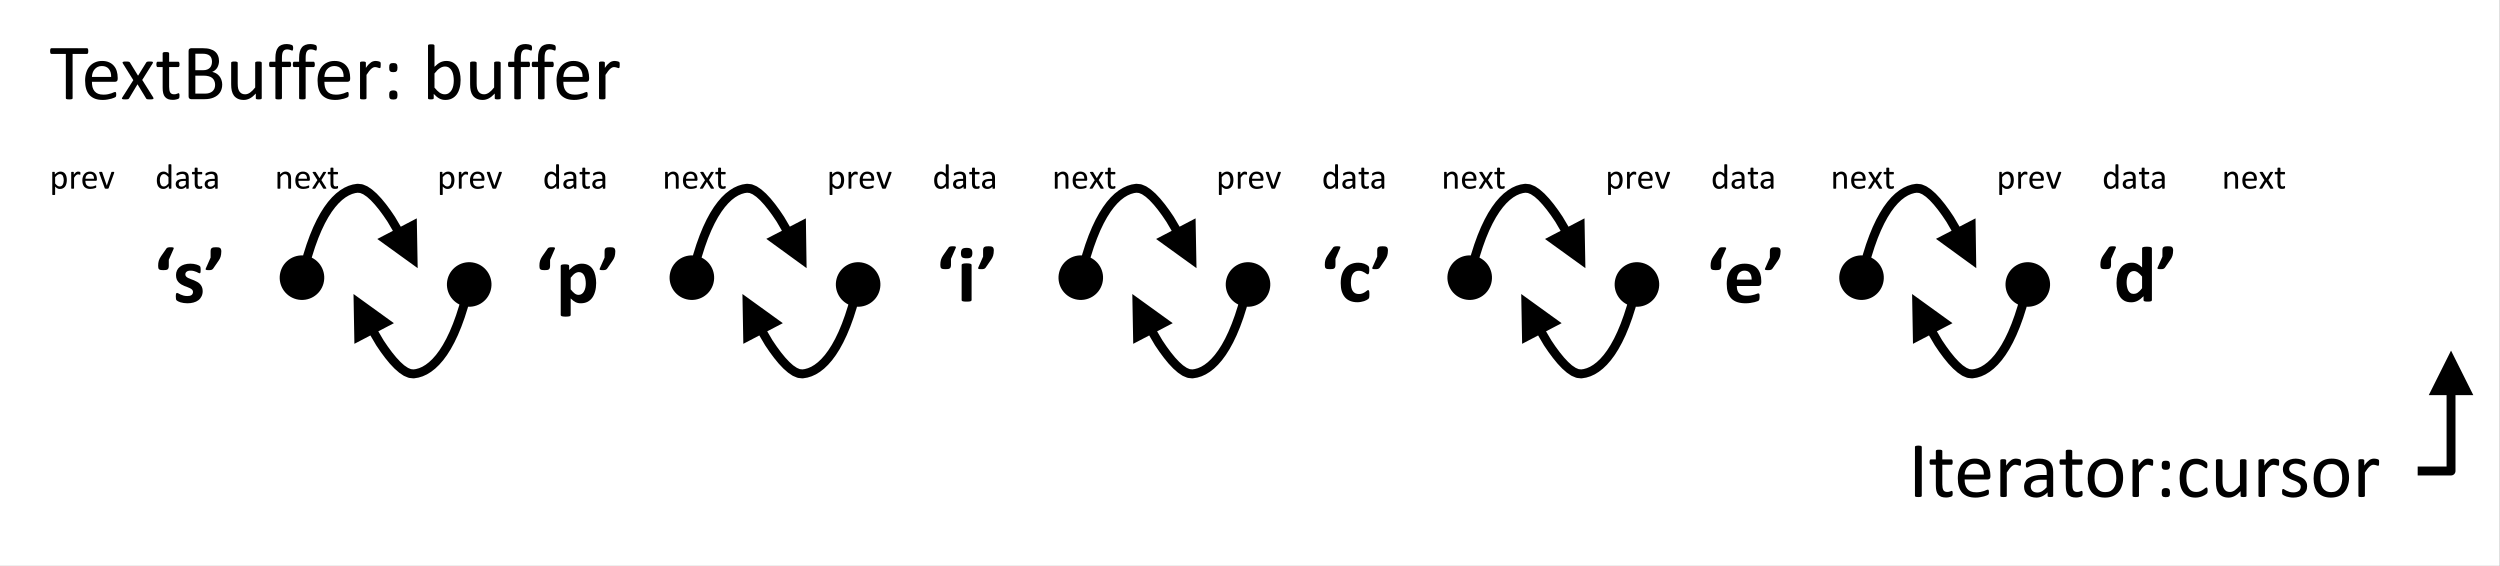 <?xml version="1.0" encoding="UTF-8"?>
<svg xmlns="http://www.w3.org/2000/svg" xmlns:xlink="http://www.w3.org/1999/xlink" width="561" height="127" viewBox="0 0 561 127">
<rect x="0" y="0" width="561" height="127" fill="#808080" stroke="none"/>
<defs>
<g>
<g id="glyph-0-0">
<path d="M 3.344 -9.562 L 3.344 -8.172 C 3.344 -7.973 3.316 -7.812 3.266 -7.688 C 3.223 -7.562 3.148 -7.461 3.047 -7.391 C 2.953 -7.328 2.828 -7.285 2.672 -7.266 C 2.516 -7.242 2.328 -7.234 2.109 -7.234 C 1.898 -7.234 1.723 -7.242 1.578 -7.266 C 1.43 -7.285 1.305 -7.328 1.203 -7.391 C 1.109 -7.461 1.039 -7.562 1 -7.688 C 0.969 -7.812 0.953 -7.973 0.953 -8.172 C 0.953 -8.398 0.961 -8.609 0.984 -8.797 C 1.004 -8.992 1.039 -9.176 1.094 -9.344 C 1.145 -9.52 1.211 -9.688 1.297 -9.844 C 1.379 -10.008 1.477 -10.176 1.594 -10.344 L 2.781 -12.047 C 2.82 -12.109 2.863 -12.16 2.906 -12.203 C 2.957 -12.242 3.02 -12.273 3.094 -12.297 C 3.164 -12.328 3.254 -12.348 3.359 -12.359 C 3.461 -12.367 3.586 -12.375 3.734 -12.375 C 3.91 -12.375 4.051 -12.367 4.156 -12.359 C 4.258 -12.348 4.332 -12.328 4.375 -12.297 C 4.426 -12.266 4.453 -12.223 4.453 -12.172 C 4.453 -12.129 4.441 -12.078 4.422 -12.016 Z M 3.344 -9.562 "/>
</g>
<g id="glyph-0-1">
<path d="M 6.672 -2.531 C 6.672 -2.082 6.582 -1.688 6.406 -1.344 C 6.238 -1 6.004 -0.711 5.703 -0.484 C 5.398 -0.254 5.035 -0.082 4.609 0.031 C 4.191 0.145 3.738 0.203 3.25 0.203 C 2.957 0.203 2.676 0.18 2.406 0.141 C 2.133 0.098 1.895 0.047 1.688 -0.016 C 1.477 -0.086 1.301 -0.16 1.156 -0.234 C 1.02 -0.305 0.914 -0.375 0.844 -0.438 C 0.781 -0.5 0.727 -0.594 0.688 -0.719 C 0.656 -0.852 0.641 -1.051 0.641 -1.312 C 0.641 -1.488 0.645 -1.629 0.656 -1.734 C 0.676 -1.836 0.695 -1.914 0.719 -1.969 C 0.738 -2.031 0.766 -2.07 0.797 -2.094 C 0.836 -2.113 0.883 -2.125 0.938 -2.125 C 1 -2.125 1.094 -2.086 1.219 -2.016 C 1.352 -1.941 1.516 -1.859 1.703 -1.766 C 1.891 -1.68 2.109 -1.602 2.359 -1.531 C 2.609 -1.457 2.891 -1.422 3.203 -1.422 C 3.41 -1.422 3.594 -1.438 3.75 -1.469 C 3.906 -1.508 4.039 -1.566 4.156 -1.641 C 4.27 -1.723 4.352 -1.82 4.406 -1.938 C 4.469 -2.062 4.5 -2.203 4.5 -2.359 C 4.5 -2.535 4.441 -2.688 4.328 -2.812 C 4.223 -2.938 4.082 -3.047 3.906 -3.141 C 3.727 -3.234 3.523 -3.32 3.297 -3.406 C 3.066 -3.488 2.832 -3.578 2.594 -3.672 C 2.352 -3.773 2.117 -3.891 1.891 -4.016 C 1.672 -4.148 1.469 -4.312 1.281 -4.5 C 1.102 -4.688 0.957 -4.91 0.844 -5.172 C 0.738 -5.441 0.688 -5.766 0.688 -6.141 C 0.688 -6.516 0.758 -6.859 0.906 -7.172 C 1.051 -7.492 1.266 -7.766 1.547 -7.984 C 1.828 -8.211 2.164 -8.383 2.562 -8.5 C 2.957 -8.625 3.406 -8.688 3.906 -8.688 C 4.145 -8.688 4.379 -8.672 4.609 -8.641 C 4.848 -8.609 5.062 -8.562 5.25 -8.5 C 5.438 -8.445 5.594 -8.391 5.719 -8.328 C 5.852 -8.266 5.945 -8.211 6 -8.172 C 6.062 -8.129 6.102 -8.082 6.125 -8.031 C 6.145 -7.988 6.16 -7.938 6.172 -7.875 C 6.191 -7.82 6.203 -7.75 6.203 -7.656 C 6.211 -7.562 6.219 -7.445 6.219 -7.312 C 6.219 -7.156 6.211 -7.023 6.203 -6.922 C 6.203 -6.816 6.191 -6.734 6.172 -6.672 C 6.148 -6.617 6.117 -6.582 6.078 -6.562 C 6.047 -6.539 6.004 -6.531 5.953 -6.531 C 5.898 -6.531 5.816 -6.562 5.703 -6.625 C 5.598 -6.688 5.461 -6.754 5.297 -6.828 C 5.129 -6.898 4.93 -6.969 4.703 -7.031 C 4.484 -7.094 4.234 -7.125 3.953 -7.125 C 3.754 -7.125 3.578 -7.102 3.422 -7.062 C 3.273 -7.02 3.156 -6.957 3.062 -6.875 C 2.969 -6.801 2.895 -6.711 2.844 -6.609 C 2.801 -6.504 2.781 -6.395 2.781 -6.281 C 2.781 -6.094 2.836 -5.938 2.953 -5.812 C 3.066 -5.688 3.211 -5.578 3.391 -5.484 C 3.578 -5.391 3.785 -5.301 4.016 -5.219 C 4.254 -5.145 4.488 -5.055 4.719 -4.953 C 4.957 -4.859 5.191 -4.742 5.422 -4.609 C 5.66 -4.484 5.867 -4.328 6.047 -4.141 C 6.234 -3.953 6.383 -3.723 6.5 -3.453 C 6.613 -3.191 6.672 -2.883 6.672 -2.531 Z M 6.672 -2.531 "/>
</g>
<g id="glyph-0-2">
<path d="M 3.734 -11.438 C 3.734 -11.207 3.719 -10.992 3.688 -10.797 C 3.664 -10.609 3.629 -10.43 3.578 -10.266 C 3.523 -10.098 3.457 -9.93 3.375 -9.766 C 3.289 -9.598 3.188 -9.43 3.062 -9.266 L 1.891 -7.562 C 1.848 -7.508 1.801 -7.461 1.75 -7.422 C 1.695 -7.379 1.633 -7.344 1.562 -7.312 C 1.488 -7.289 1.398 -7.27 1.297 -7.25 C 1.203 -7.238 1.078 -7.234 0.922 -7.234 C 0.754 -7.234 0.617 -7.238 0.516 -7.25 C 0.41 -7.27 0.332 -7.289 0.281 -7.312 C 0.238 -7.344 0.211 -7.383 0.203 -7.438 C 0.203 -7.488 0.219 -7.547 0.25 -7.609 L 1.328 -10.047 L 1.328 -11.438 C 1.328 -11.645 1.348 -11.805 1.391 -11.922 C 1.441 -12.047 1.516 -12.141 1.609 -12.203 C 1.711 -12.273 1.844 -12.32 2 -12.344 C 2.156 -12.363 2.344 -12.375 2.562 -12.375 C 2.758 -12.375 2.93 -12.363 3.078 -12.344 C 3.234 -12.32 3.359 -12.273 3.453 -12.203 C 3.547 -12.141 3.613 -12.047 3.656 -11.922 C 3.707 -11.805 3.734 -11.645 3.734 -11.438 Z M 3.734 -11.438 "/>
</g>
<g id="glyph-0-3">
<path d="M 9.062 -4.359 C 9.062 -3.66 8.984 -3.031 8.828 -2.469 C 8.68 -1.906 8.461 -1.426 8.172 -1.031 C 7.879 -0.633 7.52 -0.328 7.094 -0.109 C 6.664 0.098 6.172 0.203 5.609 0.203 C 5.379 0.203 5.172 0.18 4.984 0.141 C 4.797 0.098 4.609 0.027 4.422 -0.062 C 4.242 -0.156 4.066 -0.27 3.891 -0.406 C 3.711 -0.539 3.531 -0.703 3.344 -0.891 L 3.344 2.828 C 3.344 2.891 3.32 2.941 3.281 2.984 C 3.25 3.035 3.191 3.078 3.109 3.109 C 3.023 3.141 2.91 3.16 2.766 3.172 C 2.629 3.191 2.453 3.203 2.234 3.203 C 2.016 3.203 1.832 3.191 1.688 3.172 C 1.551 3.16 1.438 3.141 1.344 3.109 C 1.258 3.078 1.195 3.035 1.156 2.984 C 1.125 2.941 1.109 2.891 1.109 2.828 L 1.109 -8.188 C 1.109 -8.25 1.125 -8.301 1.156 -8.344 C 1.188 -8.383 1.238 -8.422 1.312 -8.453 C 1.383 -8.484 1.477 -8.504 1.594 -8.516 C 1.719 -8.535 1.875 -8.547 2.062 -8.547 C 2.238 -8.547 2.383 -8.535 2.5 -8.516 C 2.625 -8.504 2.723 -8.484 2.797 -8.453 C 2.867 -8.422 2.922 -8.383 2.953 -8.344 C 2.984 -8.301 3 -8.25 3 -8.188 L 3 -7.266 C 3.227 -7.492 3.453 -7.695 3.672 -7.875 C 3.891 -8.062 4.113 -8.211 4.344 -8.328 C 4.582 -8.453 4.82 -8.539 5.062 -8.594 C 5.301 -8.656 5.562 -8.688 5.844 -8.688 C 6.426 -8.688 6.922 -8.57 7.328 -8.344 C 7.734 -8.125 8.062 -7.816 8.312 -7.422 C 8.57 -7.023 8.758 -6.562 8.875 -6.031 C 9 -5.508 9.062 -4.953 9.062 -4.359 Z M 6.734 -4.203 C 6.734 -4.535 6.707 -4.852 6.656 -5.156 C 6.613 -5.469 6.531 -5.742 6.406 -5.984 C 6.281 -6.234 6.117 -6.43 5.922 -6.578 C 5.723 -6.723 5.477 -6.797 5.188 -6.797 C 5.039 -6.797 4.895 -6.77 4.75 -6.719 C 4.602 -6.676 4.453 -6.602 4.297 -6.5 C 4.148 -6.406 4 -6.273 3.844 -6.109 C 3.688 -5.953 3.52 -5.758 3.344 -5.531 L 3.344 -2.922 C 3.656 -2.523 3.953 -2.219 4.234 -2 C 4.516 -1.789 4.812 -1.688 5.125 -1.688 C 5.406 -1.688 5.645 -1.758 5.844 -1.906 C 6.051 -2.051 6.219 -2.242 6.344 -2.484 C 6.477 -2.723 6.578 -2.992 6.641 -3.297 C 6.703 -3.598 6.734 -3.898 6.734 -4.203 Z M 6.734 -4.203 "/>
</g>
<g id="glyph-0-4">
<path d="M 3.344 -0.297 C 3.344 -0.242 3.32 -0.191 3.281 -0.141 C 3.25 -0.098 3.191 -0.062 3.109 -0.031 C 3.023 0 2.91 0.02 2.766 0.031 C 2.629 0.039 2.453 0.047 2.234 0.047 C 2.016 0.047 1.832 0.039 1.688 0.031 C 1.551 0.02 1.438 0 1.344 -0.031 C 1.258 -0.062 1.195 -0.098 1.156 -0.141 C 1.125 -0.191 1.109 -0.242 1.109 -0.297 L 1.109 -8.172 C 1.109 -8.234 1.125 -8.285 1.156 -8.328 C 1.195 -8.367 1.258 -8.406 1.344 -8.438 C 1.438 -8.469 1.551 -8.492 1.688 -8.516 C 1.832 -8.535 2.016 -8.547 2.234 -8.547 C 2.453 -8.547 2.629 -8.535 2.766 -8.516 C 2.91 -8.492 3.023 -8.469 3.109 -8.438 C 3.191 -8.406 3.25 -8.367 3.281 -8.328 C 3.32 -8.285 3.344 -8.234 3.344 -8.172 Z M 3.516 -10.859 C 3.516 -10.41 3.422 -10.098 3.234 -9.922 C 3.055 -9.754 2.719 -9.672 2.219 -9.672 C 1.719 -9.672 1.379 -9.754 1.203 -9.922 C 1.035 -10.086 0.953 -10.383 0.953 -10.812 C 0.953 -11.258 1.039 -11.57 1.219 -11.75 C 1.395 -11.926 1.734 -12.016 2.234 -12.016 C 2.734 -12.016 3.07 -11.926 3.25 -11.75 C 3.426 -11.582 3.516 -11.285 3.516 -10.859 Z M 3.516 -10.859 "/>
</g>
<g id="glyph-0-5">
<path d="M 7.078 -1.562 C 7.078 -1.406 7.07 -1.273 7.062 -1.172 C 7.062 -1.066 7.051 -0.977 7.031 -0.906 C 7.02 -0.832 7.004 -0.773 6.984 -0.734 C 6.961 -0.691 6.914 -0.633 6.844 -0.562 C 6.77 -0.5 6.645 -0.414 6.469 -0.312 C 6.301 -0.219 6.109 -0.133 5.891 -0.062 C 5.68 0.008 5.445 0.066 5.188 0.109 C 4.926 0.16 4.66 0.188 4.391 0.188 C 3.785 0.188 3.25 0.09 2.781 -0.094 C 2.312 -0.281 1.914 -0.555 1.594 -0.922 C 1.281 -1.297 1.039 -1.742 0.875 -2.266 C 0.719 -2.797 0.641 -3.406 0.641 -4.094 C 0.641 -4.883 0.738 -5.566 0.938 -6.141 C 1.133 -6.711 1.41 -7.188 1.766 -7.562 C 2.117 -7.945 2.535 -8.227 3.016 -8.406 C 3.492 -8.594 4.023 -8.688 4.609 -8.688 C 4.836 -8.688 5.066 -8.664 5.297 -8.625 C 5.523 -8.582 5.738 -8.523 5.938 -8.453 C 6.133 -8.379 6.312 -8.297 6.469 -8.203 C 6.625 -8.117 6.734 -8.047 6.797 -7.984 C 6.859 -7.922 6.906 -7.863 6.938 -7.812 C 6.969 -7.77 6.988 -7.711 7 -7.641 C 7.008 -7.578 7.02 -7.492 7.031 -7.391 C 7.039 -7.285 7.047 -7.16 7.047 -7.016 C 7.047 -6.672 7.016 -6.426 6.953 -6.281 C 6.898 -6.145 6.828 -6.078 6.734 -6.078 C 6.629 -6.078 6.52 -6.117 6.406 -6.203 C 6.301 -6.285 6.172 -6.375 6.016 -6.469 C 5.859 -6.57 5.672 -6.664 5.453 -6.75 C 5.242 -6.832 4.992 -6.875 4.703 -6.875 C 4.129 -6.875 3.688 -6.648 3.375 -6.203 C 3.07 -5.766 2.922 -5.113 2.922 -4.25 C 2.922 -3.82 2.957 -3.445 3.031 -3.125 C 3.102 -2.801 3.211 -2.531 3.359 -2.312 C 3.516 -2.094 3.707 -1.926 3.938 -1.812 C 4.164 -1.707 4.43 -1.656 4.734 -1.656 C 5.035 -1.656 5.297 -1.703 5.516 -1.797 C 5.742 -1.891 5.938 -1.988 6.094 -2.094 C 6.258 -2.207 6.398 -2.312 6.516 -2.406 C 6.629 -2.5 6.723 -2.547 6.797 -2.547 C 6.848 -2.547 6.891 -2.531 6.922 -2.5 C 6.961 -2.469 6.992 -2.41 7.016 -2.328 C 7.035 -2.254 7.051 -2.156 7.062 -2.031 C 7.07 -1.906 7.078 -1.75 7.078 -1.562 Z M 7.078 -1.562 "/>
</g>
<g id="glyph-0-6">
<path d="M 8.406 -4.469 C 8.406 -4.195 8.344 -3.992 8.219 -3.859 C 8.094 -3.734 7.926 -3.672 7.719 -3.672 L 2.922 -3.672 C 2.922 -3.336 2.957 -3.035 3.031 -2.766 C 3.113 -2.492 3.238 -2.258 3.406 -2.062 C 3.582 -1.875 3.805 -1.727 4.078 -1.625 C 4.359 -1.531 4.691 -1.484 5.078 -1.484 C 5.461 -1.484 5.801 -1.508 6.094 -1.562 C 6.395 -1.613 6.648 -1.672 6.859 -1.734 C 7.078 -1.805 7.254 -1.867 7.391 -1.922 C 7.535 -1.984 7.656 -2.016 7.75 -2.016 C 7.801 -2.016 7.844 -2.004 7.875 -1.984 C 7.914 -1.961 7.945 -1.926 7.969 -1.875 C 7.988 -1.82 8.004 -1.742 8.016 -1.641 C 8.023 -1.547 8.031 -1.426 8.031 -1.281 C 8.031 -1.156 8.023 -1.047 8.016 -0.953 C 8.016 -0.859 8.004 -0.781 7.984 -0.719 C 7.973 -0.656 7.957 -0.598 7.938 -0.547 C 7.914 -0.504 7.883 -0.461 7.844 -0.422 C 7.812 -0.379 7.707 -0.32 7.531 -0.25 C 7.363 -0.188 7.145 -0.117 6.875 -0.047 C 6.613 0.012 6.312 0.07 5.969 0.125 C 5.625 0.176 5.258 0.203 4.875 0.203 C 4.164 0.203 3.547 0.113 3.016 -0.062 C 2.492 -0.238 2.055 -0.504 1.703 -0.859 C 1.348 -1.223 1.082 -1.676 0.906 -2.219 C 0.738 -2.77 0.656 -3.414 0.656 -4.156 C 0.656 -4.852 0.742 -5.484 0.922 -6.047 C 1.109 -6.609 1.375 -7.086 1.719 -7.484 C 2.07 -7.879 2.492 -8.176 2.984 -8.375 C 3.484 -8.582 4.047 -8.688 4.672 -8.688 C 5.336 -8.688 5.906 -8.586 6.375 -8.391 C 6.844 -8.203 7.223 -7.938 7.516 -7.594 C 7.816 -7.25 8.039 -6.836 8.188 -6.359 C 8.332 -5.891 8.406 -5.379 8.406 -4.828 Z M 6.25 -5.109 C 6.258 -5.734 6.129 -6.223 5.859 -6.578 C 5.598 -6.941 5.188 -7.125 4.625 -7.125 C 4.344 -7.125 4.098 -7.066 3.891 -6.953 C 3.68 -6.848 3.504 -6.707 3.359 -6.531 C 3.223 -6.352 3.117 -6.141 3.047 -5.891 C 2.973 -5.648 2.93 -5.391 2.922 -5.109 Z M 6.25 -5.109 "/>
</g>
<g id="glyph-0-7">
<path d="M 8.594 -0.297 C 8.594 -0.234 8.578 -0.18 8.547 -0.141 C 8.516 -0.098 8.461 -0.062 8.391 -0.031 C 8.328 0 8.234 0.02 8.109 0.031 C 7.992 0.039 7.848 0.047 7.672 0.047 C 7.484 0.047 7.328 0.039 7.203 0.031 C 7.086 0.02 6.992 0 6.922 -0.031 C 6.848 -0.062 6.797 -0.098 6.766 -0.141 C 6.734 -0.18 6.719 -0.234 6.719 -0.297 L 6.719 -1.172 C 6.301 -0.734 5.867 -0.395 5.422 -0.156 C 4.984 0.082 4.492 0.203 3.953 0.203 C 3.348 0.203 2.836 0.086 2.422 -0.141 C 2.004 -0.379 1.664 -0.695 1.406 -1.094 C 1.145 -1.488 0.953 -1.945 0.828 -2.469 C 0.711 -3 0.656 -3.555 0.656 -4.141 C 0.656 -4.836 0.727 -5.469 0.875 -6.031 C 1.031 -6.594 1.254 -7.07 1.547 -7.469 C 1.836 -7.863 2.195 -8.164 2.625 -8.375 C 3.051 -8.582 3.547 -8.688 4.109 -8.688 C 4.555 -8.688 4.957 -8.598 5.312 -8.422 C 5.676 -8.242 6.035 -7.977 6.391 -7.625 L 6.391 -11.906 C 6.391 -11.957 6.406 -12.004 6.438 -12.047 C 6.469 -12.098 6.523 -12.141 6.609 -12.172 C 6.691 -12.211 6.801 -12.238 6.938 -12.25 C 7.082 -12.27 7.266 -12.281 7.484 -12.281 C 7.703 -12.281 7.879 -12.27 8.016 -12.25 C 8.16 -12.238 8.273 -12.211 8.359 -12.172 C 8.441 -12.141 8.5 -12.098 8.531 -12.047 C 8.57 -12.004 8.594 -11.957 8.594 -11.906 Z M 6.391 -5.578 C 6.066 -5.973 5.758 -6.273 5.469 -6.484 C 5.176 -6.703 4.867 -6.812 4.547 -6.812 C 4.266 -6.812 4.02 -6.738 3.812 -6.594 C 3.602 -6.445 3.43 -6.254 3.297 -6.016 C 3.172 -5.773 3.078 -5.504 3.016 -5.203 C 2.953 -4.898 2.922 -4.594 2.922 -4.281 C 2.922 -3.957 2.945 -3.641 3 -3.328 C 3.062 -3.016 3.148 -2.734 3.266 -2.484 C 3.391 -2.242 3.551 -2.051 3.75 -1.906 C 3.945 -1.758 4.203 -1.688 4.516 -1.688 C 4.66 -1.688 4.805 -1.707 4.953 -1.75 C 5.098 -1.789 5.242 -1.859 5.391 -1.953 C 5.547 -2.055 5.703 -2.188 5.859 -2.344 C 6.016 -2.508 6.191 -2.711 6.391 -2.953 Z M 6.391 -5.578 "/>
</g>
<g id="glyph-1-0">
<path d="M 3.875 -1.922 C 3.875 -1.617 3.836 -1.344 3.766 -1.094 C 3.703 -0.844 3.602 -0.629 3.469 -0.453 C 3.344 -0.285 3.18 -0.156 2.984 -0.062 C 2.797 0.027 2.578 0.078 2.328 0.078 C 2.223 0.078 2.125 0.066 2.031 0.047 C 1.945 0.023 1.863 -0.004 1.781 -0.047 C 1.695 -0.098 1.609 -0.156 1.516 -0.219 C 1.43 -0.289 1.344 -0.375 1.25 -0.469 L 1.25 1.312 C 1.25 1.332 1.242 1.348 1.234 1.359 C 1.223 1.379 1.207 1.395 1.188 1.406 C 1.164 1.414 1.133 1.422 1.094 1.422 C 1.051 1.43 0.992 1.438 0.922 1.438 C 0.859 1.438 0.805 1.43 0.766 1.422 C 0.723 1.422 0.688 1.414 0.656 1.406 C 0.633 1.395 0.617 1.379 0.609 1.359 C 0.609 1.348 0.609 1.332 0.609 1.312 L 0.609 -3.656 C 0.609 -3.676 0.609 -3.691 0.609 -3.703 C 0.617 -3.723 0.633 -3.738 0.656 -3.75 C 0.688 -3.758 0.719 -3.766 0.75 -3.766 C 0.789 -3.766 0.836 -3.766 0.891 -3.766 C 0.941 -3.766 0.984 -3.766 1.016 -3.766 C 1.055 -3.766 1.086 -3.758 1.109 -3.75 C 1.129 -3.738 1.145 -3.723 1.156 -3.703 C 1.164 -3.691 1.172 -3.676 1.172 -3.656 L 1.172 -3.172 C 1.285 -3.285 1.391 -3.379 1.484 -3.453 C 1.586 -3.535 1.688 -3.602 1.781 -3.656 C 1.883 -3.719 1.988 -3.758 2.094 -3.781 C 2.207 -3.812 2.32 -3.828 2.438 -3.828 C 2.695 -3.828 2.914 -3.773 3.094 -3.672 C 3.281 -3.578 3.43 -3.441 3.547 -3.266 C 3.66 -3.086 3.742 -2.883 3.797 -2.656 C 3.848 -2.426 3.875 -2.18 3.875 -1.922 Z M 3.188 -1.859 C 3.188 -2.035 3.172 -2.207 3.141 -2.375 C 3.109 -2.551 3.062 -2.703 3 -2.828 C 2.938 -2.961 2.848 -3.066 2.734 -3.141 C 2.617 -3.223 2.477 -3.266 2.312 -3.266 C 2.227 -3.266 2.145 -3.25 2.062 -3.219 C 1.977 -3.195 1.895 -3.16 1.812 -3.109 C 1.727 -3.055 1.641 -2.984 1.547 -2.891 C 1.453 -2.805 1.352 -2.703 1.25 -2.578 L 1.25 -1.156 C 1.426 -0.938 1.594 -0.77 1.75 -0.656 C 1.914 -0.539 2.086 -0.484 2.266 -0.484 C 2.43 -0.484 2.57 -0.52 2.688 -0.594 C 2.801 -0.676 2.895 -0.781 2.969 -0.906 C 3.039 -1.039 3.094 -1.191 3.125 -1.359 C 3.164 -1.523 3.188 -1.691 3.188 -1.859 Z M 3.188 -1.859 "/>
</g>
<g id="glyph-1-1">
<path d="M 2.672 -3.422 C 2.672 -3.359 2.672 -3.305 2.672 -3.266 C 2.672 -3.223 2.664 -3.191 2.656 -3.172 C 2.645 -3.148 2.633 -3.133 2.625 -3.125 C 2.613 -3.113 2.598 -3.109 2.578 -3.109 C 2.555 -3.109 2.531 -3.113 2.5 -3.125 C 2.469 -3.133 2.43 -3.145 2.391 -3.156 C 2.359 -3.164 2.316 -3.176 2.266 -3.188 C 2.223 -3.195 2.176 -3.203 2.125 -3.203 C 2.051 -3.203 1.984 -3.188 1.922 -3.156 C 1.859 -3.133 1.789 -3.094 1.719 -3.031 C 1.656 -2.977 1.582 -2.898 1.5 -2.797 C 1.426 -2.703 1.344 -2.582 1.25 -2.438 L 1.25 -0.094 C 1.25 -0.07 1.242 -0.055 1.234 -0.047 C 1.223 -0.035 1.207 -0.02 1.188 0 C 1.164 0.008 1.133 0.016 1.094 0.016 C 1.051 0.023 0.992 0.031 0.922 0.031 C 0.859 0.031 0.805 0.023 0.766 0.016 C 0.723 0.016 0.688 0.008 0.656 0 C 0.633 -0.02 0.617 -0.035 0.609 -0.047 C 0.609 -0.055 0.609 -0.07 0.609 -0.094 L 0.609 -3.656 C 0.609 -3.676 0.609 -3.691 0.609 -3.703 C 0.617 -3.711 0.633 -3.723 0.656 -3.734 C 0.688 -3.754 0.719 -3.766 0.75 -3.766 C 0.789 -3.766 0.844 -3.766 0.906 -3.766 C 0.957 -3.766 1 -3.766 1.031 -3.766 C 1.07 -3.766 1.102 -3.754 1.125 -3.734 C 1.145 -3.723 1.16 -3.711 1.172 -3.703 C 1.18 -3.691 1.188 -3.676 1.188 -3.656 L 1.188 -3.125 C 1.289 -3.27 1.383 -3.383 1.469 -3.469 C 1.551 -3.562 1.629 -3.633 1.703 -3.688 C 1.785 -3.738 1.863 -3.773 1.938 -3.797 C 2.008 -3.816 2.082 -3.828 2.156 -3.828 C 2.195 -3.828 2.238 -3.82 2.281 -3.812 C 2.32 -3.812 2.363 -3.805 2.406 -3.797 C 2.457 -3.785 2.5 -3.773 2.531 -3.766 C 2.57 -3.754 2.598 -3.738 2.609 -3.719 C 2.629 -3.707 2.641 -3.695 2.641 -3.688 C 2.648 -3.676 2.656 -3.66 2.656 -3.641 C 2.664 -3.617 2.672 -3.586 2.672 -3.547 C 2.672 -3.516 2.672 -3.473 2.672 -3.422 Z M 2.672 -3.422 "/>
</g>
<g id="glyph-1-2">
<path d="M 3.625 -2.031 C 3.625 -1.926 3.598 -1.852 3.547 -1.812 C 3.504 -1.77 3.445 -1.75 3.375 -1.75 L 1.047 -1.75 C 1.047 -1.551 1.066 -1.367 1.109 -1.203 C 1.148 -1.047 1.219 -0.91 1.312 -0.797 C 1.406 -0.691 1.523 -0.609 1.672 -0.547 C 1.816 -0.484 1.992 -0.453 2.203 -0.453 C 2.379 -0.453 2.531 -0.461 2.656 -0.484 C 2.789 -0.516 2.906 -0.547 3 -0.578 C 3.094 -0.617 3.172 -0.648 3.234 -0.672 C 3.297 -0.703 3.344 -0.719 3.375 -0.719 C 3.395 -0.719 3.41 -0.711 3.422 -0.703 C 3.441 -0.691 3.453 -0.676 3.453 -0.656 C 3.461 -0.645 3.469 -0.625 3.469 -0.594 C 3.477 -0.562 3.484 -0.52 3.484 -0.469 C 3.484 -0.438 3.477 -0.406 3.469 -0.375 C 3.469 -0.352 3.469 -0.332 3.469 -0.312 C 3.469 -0.289 3.461 -0.27 3.453 -0.25 C 3.441 -0.238 3.426 -0.223 3.406 -0.203 C 3.395 -0.191 3.352 -0.172 3.281 -0.141 C 3.207 -0.109 3.113 -0.078 3 -0.047 C 2.895 -0.016 2.766 0.008 2.609 0.031 C 2.461 0.062 2.305 0.078 2.141 0.078 C 1.848 0.078 1.594 0.035 1.375 -0.047 C 1.156 -0.129 0.969 -0.25 0.812 -0.406 C 0.664 -0.57 0.551 -0.773 0.469 -1.016 C 0.395 -1.254 0.359 -1.535 0.359 -1.859 C 0.359 -2.16 0.398 -2.43 0.484 -2.672 C 0.566 -2.922 0.68 -3.129 0.828 -3.297 C 0.973 -3.461 1.148 -3.594 1.359 -3.688 C 1.578 -3.781 1.816 -3.828 2.078 -3.828 C 2.348 -3.828 2.582 -3.781 2.781 -3.688 C 2.977 -3.602 3.141 -3.484 3.266 -3.328 C 3.391 -3.18 3.477 -3.004 3.531 -2.797 C 3.594 -2.598 3.625 -2.379 3.625 -2.141 Z M 2.984 -2.219 C 2.984 -2.562 2.906 -2.828 2.75 -3.016 C 2.594 -3.211 2.359 -3.312 2.047 -3.312 C 1.879 -3.312 1.734 -3.281 1.609 -3.219 C 1.492 -3.164 1.395 -3.086 1.312 -2.984 C 1.227 -2.891 1.164 -2.773 1.125 -2.641 C 1.082 -2.504 1.055 -2.363 1.047 -2.219 Z M 2.984 -2.219 "/>
</g>
<g id="glyph-1-3">
<path d="M 3.516 -3.656 C 3.516 -3.645 3.516 -3.633 3.516 -3.625 C 3.516 -3.613 3.508 -3.598 3.5 -3.578 C 3.5 -3.566 3.492 -3.551 3.484 -3.531 C 3.484 -3.52 3.484 -3.504 3.484 -3.484 L 2.266 -0.125 C 2.254 -0.094 2.238 -0.066 2.219 -0.047 C 2.207 -0.023 2.188 -0.008 2.156 0 C 2.125 0.008 2.078 0.016 2.016 0.016 C 1.961 0.023 1.898 0.031 1.828 0.031 C 1.742 0.031 1.676 0.023 1.625 0.016 C 1.57 0.016 1.531 0.008 1.5 0 C 1.469 -0.02 1.441 -0.035 1.422 -0.047 C 1.398 -0.066 1.383 -0.094 1.375 -0.125 L 0.172 -3.484 C 0.16 -3.516 0.148 -3.539 0.141 -3.562 C 0.141 -3.594 0.141 -3.613 0.141 -3.625 C 0.141 -3.633 0.141 -3.645 0.141 -3.656 C 0.141 -3.676 0.145 -3.691 0.156 -3.703 C 0.164 -3.723 0.18 -3.738 0.203 -3.75 C 0.223 -3.758 0.254 -3.766 0.297 -3.766 C 0.336 -3.766 0.391 -3.766 0.453 -3.766 C 0.523 -3.766 0.582 -3.766 0.625 -3.766 C 0.676 -3.766 0.711 -3.758 0.734 -3.75 C 0.766 -3.738 0.785 -3.723 0.797 -3.703 C 0.805 -3.691 0.816 -3.672 0.828 -3.641 L 1.828 -0.719 L 1.844 -0.672 L 1.859 -0.719 L 2.859 -3.641 C 2.859 -3.672 2.863 -3.691 2.875 -3.703 C 2.895 -3.723 2.914 -3.738 2.938 -3.75 C 2.957 -3.758 2.988 -3.766 3.031 -3.766 C 3.082 -3.766 3.141 -3.766 3.203 -3.766 C 3.266 -3.766 3.316 -3.766 3.359 -3.766 C 3.398 -3.766 3.43 -3.758 3.453 -3.75 C 3.473 -3.738 3.488 -3.723 3.5 -3.703 C 3.508 -3.691 3.516 -3.676 3.516 -3.656 Z M 3.516 -3.656 "/>
</g>
<g id="glyph-1-4">
<path d="M 3.641 -0.094 C 3.641 -0.07 3.633 -0.051 3.625 -0.031 C 3.613 -0.02 3.598 -0.008 3.578 0 C 3.555 0.008 3.523 0.016 3.484 0.016 C 3.453 0.023 3.41 0.031 3.359 0.031 C 3.305 0.031 3.258 0.023 3.219 0.016 C 3.188 0.016 3.156 0.008 3.125 0 C 3.102 -0.008 3.086 -0.02 3.078 -0.031 C 3.066 -0.051 3.062 -0.07 3.062 -0.094 L 3.062 -0.562 C 2.875 -0.363 2.68 -0.207 2.484 -0.094 C 2.285 0.02 2.066 0.078 1.828 0.078 C 1.566 0.078 1.344 0.023 1.156 -0.078 C 0.969 -0.18 0.816 -0.316 0.703 -0.484 C 0.586 -0.66 0.504 -0.863 0.453 -1.094 C 0.398 -1.32 0.375 -1.566 0.375 -1.828 C 0.375 -2.129 0.406 -2.406 0.469 -2.656 C 0.539 -2.906 0.641 -3.113 0.766 -3.281 C 0.898 -3.457 1.062 -3.594 1.25 -3.688 C 1.438 -3.781 1.656 -3.828 1.906 -3.828 C 2.113 -3.828 2.301 -3.781 2.469 -3.688 C 2.645 -3.594 2.816 -3.461 2.984 -3.297 L 2.984 -5.359 C 2.984 -5.367 2.988 -5.383 3 -5.406 C 3.008 -5.426 3.023 -5.438 3.047 -5.438 C 3.078 -5.445 3.113 -5.457 3.156 -5.469 C 3.195 -5.477 3.25 -5.484 3.312 -5.484 C 3.375 -5.484 3.426 -5.477 3.469 -5.469 C 3.508 -5.457 3.539 -5.445 3.562 -5.438 C 3.594 -5.438 3.613 -5.426 3.625 -5.406 C 3.633 -5.383 3.641 -5.367 3.641 -5.359 Z M 2.984 -2.594 C 2.805 -2.812 2.633 -2.977 2.469 -3.094 C 2.312 -3.207 2.145 -3.266 1.969 -3.266 C 1.801 -3.266 1.66 -3.223 1.547 -3.141 C 1.43 -3.066 1.336 -2.961 1.266 -2.828 C 1.191 -2.703 1.133 -2.555 1.094 -2.391 C 1.062 -2.234 1.047 -2.07 1.047 -1.906 C 1.047 -1.727 1.062 -1.551 1.094 -1.375 C 1.125 -1.207 1.172 -1.055 1.234 -0.922 C 1.305 -0.785 1.398 -0.676 1.516 -0.594 C 1.629 -0.52 1.77 -0.484 1.938 -0.484 C 2.02 -0.484 2.102 -0.492 2.188 -0.516 C 2.27 -0.535 2.352 -0.57 2.438 -0.625 C 2.52 -0.688 2.609 -0.758 2.703 -0.844 C 2.797 -0.938 2.891 -1.047 2.984 -1.172 Z M 2.984 -2.594 "/>
</g>
<g id="glyph-1-5">
<path d="M 3.281 -0.094 C 3.281 -0.062 3.27 -0.035 3.25 -0.016 C 3.227 -0.004 3.195 0.004 3.156 0.016 C 3.125 0.023 3.07 0.031 3 0.031 C 2.926 0.031 2.867 0.023 2.828 0.016 C 2.785 0.004 2.754 -0.004 2.734 -0.016 C 2.723 -0.035 2.719 -0.062 2.719 -0.094 L 2.719 -0.453 C 2.562 -0.285 2.383 -0.156 2.188 -0.062 C 2 0.027 1.801 0.078 1.594 0.078 C 1.406 0.078 1.234 0.051 1.078 0 C 0.93 -0.051 0.805 -0.117 0.703 -0.203 C 0.598 -0.297 0.516 -0.41 0.453 -0.547 C 0.391 -0.68 0.359 -0.832 0.359 -1 C 0.359 -1.207 0.398 -1.383 0.484 -1.531 C 0.566 -1.676 0.68 -1.797 0.828 -1.891 C 0.984 -1.992 1.172 -2.066 1.391 -2.109 C 1.617 -2.16 1.867 -2.188 2.141 -2.188 L 2.625 -2.188 L 2.625 -2.469 C 2.625 -2.602 2.609 -2.723 2.578 -2.828 C 2.555 -2.93 2.508 -3.016 2.438 -3.078 C 2.375 -3.148 2.289 -3.203 2.188 -3.234 C 2.094 -3.273 1.969 -3.297 1.812 -3.297 C 1.656 -3.297 1.508 -3.273 1.375 -3.234 C 1.25 -3.203 1.141 -3.16 1.047 -3.109 C 0.953 -3.066 0.875 -3.023 0.812 -2.984 C 0.75 -2.953 0.703 -2.938 0.672 -2.938 C 0.648 -2.938 0.629 -2.941 0.609 -2.953 C 0.598 -2.961 0.582 -2.977 0.562 -3 C 0.551 -3.02 0.539 -3.047 0.531 -3.078 C 0.531 -3.109 0.531 -3.145 0.531 -3.188 C 0.531 -3.25 0.535 -3.297 0.547 -3.328 C 0.555 -3.367 0.578 -3.406 0.609 -3.438 C 0.648 -3.477 0.711 -3.52 0.797 -3.562 C 0.891 -3.613 0.988 -3.656 1.094 -3.688 C 1.207 -3.727 1.332 -3.758 1.469 -3.781 C 1.602 -3.812 1.738 -3.828 1.875 -3.828 C 2.133 -3.828 2.352 -3.797 2.531 -3.734 C 2.707 -3.68 2.848 -3.598 2.953 -3.484 C 3.066 -3.367 3.148 -3.227 3.203 -3.062 C 3.254 -2.895 3.281 -2.703 3.281 -2.484 Z M 2.625 -1.719 L 2.078 -1.719 C 1.898 -1.719 1.742 -1.703 1.609 -1.672 C 1.473 -1.641 1.363 -1.594 1.281 -1.531 C 1.195 -1.477 1.133 -1.41 1.094 -1.328 C 1.051 -1.242 1.031 -1.145 1.031 -1.031 C 1.031 -0.852 1.086 -0.707 1.203 -0.594 C 1.316 -0.488 1.484 -0.438 1.703 -0.438 C 1.867 -0.438 2.023 -0.477 2.172 -0.562 C 2.316 -0.645 2.469 -0.781 2.625 -0.969 Z M 2.625 -1.719 "/>
</g>
<g id="glyph-1-6">
<path d="M 2.453 -0.359 C 2.453 -0.285 2.445 -0.223 2.438 -0.172 C 2.426 -0.129 2.41 -0.098 2.391 -0.078 C 2.367 -0.055 2.336 -0.035 2.297 -0.016 C 2.254 0.004 2.203 0.02 2.141 0.031 C 2.086 0.039 2.031 0.047 1.969 0.047 C 1.914 0.055 1.859 0.062 1.797 0.062 C 1.609 0.062 1.445 0.039 1.312 0 C 1.188 -0.051 1.082 -0.125 1 -0.219 C 0.914 -0.32 0.852 -0.445 0.812 -0.594 C 0.77 -0.75 0.75 -0.93 0.75 -1.141 L 0.75 -3.203 L 0.266 -3.203 C 0.223 -3.203 0.188 -3.223 0.156 -3.266 C 0.133 -3.316 0.125 -3.391 0.125 -3.484 C 0.125 -3.523 0.129 -3.562 0.141 -3.594 C 0.148 -3.633 0.16 -3.664 0.172 -3.688 C 0.18 -3.707 0.191 -3.723 0.203 -3.734 C 0.223 -3.742 0.242 -3.75 0.266 -3.75 L 0.75 -3.75 L 0.75 -4.594 C 0.75 -4.613 0.754 -4.629 0.766 -4.641 C 0.773 -4.66 0.789 -4.676 0.812 -4.688 C 0.844 -4.695 0.879 -4.703 0.922 -4.703 C 0.961 -4.711 1.016 -4.719 1.078 -4.719 C 1.141 -4.719 1.191 -4.711 1.234 -4.703 C 1.285 -4.703 1.32 -4.695 1.344 -4.688 C 1.363 -4.676 1.379 -4.66 1.391 -4.641 C 1.398 -4.629 1.406 -4.613 1.406 -4.594 L 1.406 -3.75 L 2.312 -3.75 C 2.332 -3.75 2.348 -3.742 2.359 -3.734 C 2.379 -3.723 2.395 -3.707 2.406 -3.688 C 2.426 -3.664 2.438 -3.633 2.438 -3.594 C 2.445 -3.562 2.453 -3.523 2.453 -3.484 C 2.453 -3.391 2.438 -3.316 2.406 -3.266 C 2.383 -3.223 2.352 -3.203 2.312 -3.203 L 1.406 -3.203 L 1.406 -1.234 C 1.406 -0.984 1.441 -0.797 1.516 -0.672 C 1.586 -0.547 1.719 -0.484 1.906 -0.484 C 1.969 -0.484 2.02 -0.488 2.062 -0.5 C 2.113 -0.52 2.156 -0.535 2.188 -0.547 C 2.227 -0.555 2.258 -0.566 2.281 -0.578 C 2.312 -0.586 2.336 -0.594 2.359 -0.594 C 2.367 -0.594 2.379 -0.586 2.391 -0.578 C 2.398 -0.578 2.41 -0.566 2.422 -0.547 C 2.43 -0.535 2.438 -0.516 2.438 -0.484 C 2.445 -0.453 2.453 -0.41 2.453 -0.359 Z M 2.453 -0.359 "/>
</g>
<g id="glyph-1-7">
<path d="M 3.656 -0.094 C 3.656 -0.07 3.648 -0.055 3.641 -0.047 C 3.629 -0.035 3.613 -0.02 3.594 0 C 3.57 0.008 3.539 0.016 3.5 0.016 C 3.457 0.023 3.406 0.031 3.344 0.031 C 3.27 0.031 3.211 0.023 3.172 0.016 C 3.129 0.016 3.098 0.008 3.078 0 C 3.055 -0.02 3.039 -0.035 3.031 -0.047 C 3.02 -0.055 3.016 -0.07 3.016 -0.094 L 3.016 -2.172 C 3.016 -2.379 3 -2.547 2.969 -2.672 C 2.938 -2.797 2.891 -2.898 2.828 -2.984 C 2.766 -3.078 2.688 -3.145 2.594 -3.188 C 2.5 -3.238 2.383 -3.266 2.25 -3.266 C 2.094 -3.266 1.93 -3.207 1.766 -3.094 C 1.598 -2.977 1.426 -2.805 1.25 -2.578 L 1.25 -0.094 C 1.25 -0.07 1.242 -0.055 1.234 -0.047 C 1.223 -0.035 1.207 -0.02 1.188 0 C 1.164 0.008 1.133 0.016 1.094 0.016 C 1.051 0.023 0.992 0.031 0.922 0.031 C 0.859 0.031 0.805 0.023 0.766 0.016 C 0.723 0.016 0.688 0.008 0.656 0 C 0.633 -0.02 0.617 -0.035 0.609 -0.047 C 0.609 -0.055 0.609 -0.07 0.609 -0.094 L 0.609 -3.656 C 0.609 -3.676 0.609 -3.691 0.609 -3.703 C 0.617 -3.711 0.633 -3.723 0.656 -3.734 C 0.688 -3.754 0.719 -3.766 0.75 -3.766 C 0.789 -3.766 0.844 -3.766 0.906 -3.766 C 0.957 -3.766 1 -3.766 1.031 -3.766 C 1.07 -3.766 1.102 -3.754 1.125 -3.734 C 1.145 -3.723 1.16 -3.711 1.172 -3.703 C 1.18 -3.691 1.188 -3.676 1.188 -3.656 L 1.188 -3.172 C 1.383 -3.398 1.582 -3.566 1.781 -3.672 C 1.988 -3.773 2.191 -3.828 2.391 -3.828 C 2.629 -3.828 2.828 -3.785 2.984 -3.703 C 3.148 -3.617 3.281 -3.508 3.375 -3.375 C 3.477 -3.25 3.551 -3.094 3.594 -2.906 C 3.633 -2.727 3.656 -2.516 3.656 -2.266 Z M 3.656 -0.094 "/>
</g>
<g id="glyph-1-8">
<path d="M 3.297 -0.172 C 3.316 -0.141 3.328 -0.109 3.328 -0.078 C 3.328 -0.055 3.312 -0.035 3.281 -0.016 C 3.258 -0.004 3.223 0.004 3.172 0.016 C 3.117 0.023 3.051 0.031 2.969 0.031 C 2.895 0.031 2.832 0.023 2.781 0.016 C 2.738 0.016 2.703 0.008 2.672 0 C 2.648 -0.008 2.629 -0.02 2.609 -0.031 C 2.598 -0.051 2.586 -0.07 2.578 -0.094 L 1.719 -1.5 L 0.875 -0.094 C 0.863 -0.07 0.848 -0.051 0.828 -0.031 C 0.816 -0.02 0.797 -0.008 0.766 0 C 0.742 0.008 0.707 0.016 0.656 0.016 C 0.613 0.023 0.555 0.031 0.484 0.031 C 0.41 0.031 0.348 0.023 0.297 0.016 C 0.254 0.004 0.219 -0.004 0.188 -0.016 C 0.164 -0.035 0.156 -0.055 0.156 -0.078 C 0.164 -0.109 0.18 -0.141 0.203 -0.172 L 1.312 -1.906 L 0.266 -3.578 C 0.242 -3.609 0.227 -3.633 0.219 -3.656 C 0.219 -3.688 0.227 -3.707 0.25 -3.719 C 0.281 -3.738 0.32 -3.75 0.375 -3.75 C 0.426 -3.758 0.492 -3.766 0.578 -3.766 C 0.648 -3.766 0.707 -3.766 0.75 -3.766 C 0.801 -3.766 0.836 -3.758 0.859 -3.75 C 0.891 -3.738 0.91 -3.727 0.922 -3.719 C 0.941 -3.707 0.957 -3.691 0.969 -3.672 L 1.781 -2.344 L 2.594 -3.672 C 2.602 -3.68 2.613 -3.691 2.625 -3.703 C 2.645 -3.723 2.664 -3.738 2.688 -3.75 C 2.707 -3.758 2.738 -3.766 2.781 -3.766 C 2.82 -3.766 2.879 -3.766 2.953 -3.766 C 3.023 -3.766 3.082 -3.758 3.125 -3.75 C 3.176 -3.75 3.211 -3.742 3.234 -3.734 C 3.266 -3.723 3.273 -3.703 3.266 -3.672 C 3.266 -3.641 3.254 -3.609 3.234 -3.578 L 2.203 -1.922 Z M 3.297 -0.172 "/>
</g>
<g id="glyph-2-0">
<path d="M 8.688 -10.781 C 8.688 -10.676 8.68 -10.582 8.672 -10.5 C 8.66 -10.414 8.641 -10.348 8.609 -10.297 C 8.586 -10.242 8.555 -10.207 8.516 -10.188 C 8.484 -10.164 8.441 -10.156 8.391 -10.156 L 5.172 -10.156 L 5.172 -0.234 C 5.172 -0.18 5.16 -0.133 5.141 -0.094 C 5.117 -0.062 5.078 -0.035 5.016 -0.016 C 4.953 0.004 4.875 0.02 4.781 0.031 C 4.688 0.039 4.562 0.047 4.406 0.047 C 4.27 0.047 4.148 0.039 4.047 0.031 C 3.953 0.02 3.875 0.004 3.812 -0.016 C 3.75 -0.035 3.707 -0.062 3.688 -0.094 C 3.664 -0.133 3.656 -0.18 3.656 -0.234 L 3.656 -10.156 L 0.438 -10.156 C 0.383 -10.156 0.336 -10.164 0.297 -10.188 C 0.266 -10.207 0.234 -10.242 0.203 -10.297 C 0.18 -10.348 0.16 -10.414 0.141 -10.5 C 0.129 -10.582 0.125 -10.676 0.125 -10.781 C 0.125 -10.895 0.129 -10.992 0.141 -11.078 C 0.16 -11.172 0.18 -11.242 0.203 -11.297 C 0.234 -11.348 0.266 -11.383 0.297 -11.406 C 0.336 -11.426 0.383 -11.438 0.438 -11.438 L 8.391 -11.438 C 8.441 -11.438 8.484 -11.426 8.516 -11.406 C 8.555 -11.383 8.586 -11.348 8.609 -11.297 C 8.641 -11.242 8.66 -11.172 8.672 -11.078 C 8.68 -10.992 8.688 -10.895 8.688 -10.781 Z M 8.688 -10.781 "/>
</g>
<g id="glyph-2-1">
<path d="M 8.141 -4.547 C 8.141 -4.316 8.082 -4.148 7.969 -4.047 C 7.852 -3.953 7.723 -3.906 7.578 -3.906 L 2.359 -3.906 C 2.359 -3.469 2.398 -3.07 2.484 -2.719 C 2.578 -2.363 2.727 -2.055 2.938 -1.797 C 3.145 -1.547 3.41 -1.352 3.734 -1.219 C 4.066 -1.082 4.473 -1.016 4.953 -1.016 C 5.328 -1.016 5.66 -1.047 5.953 -1.109 C 6.254 -1.172 6.508 -1.238 6.719 -1.312 C 6.938 -1.395 7.113 -1.469 7.25 -1.531 C 7.395 -1.594 7.5 -1.625 7.562 -1.625 C 7.602 -1.625 7.641 -1.613 7.672 -1.594 C 7.711 -1.57 7.738 -1.539 7.75 -1.5 C 7.77 -1.457 7.785 -1.398 7.797 -1.328 C 7.805 -1.254 7.812 -1.16 7.812 -1.047 C 7.812 -0.973 7.805 -0.906 7.797 -0.844 C 7.797 -0.789 7.789 -0.742 7.781 -0.703 C 7.77 -0.66 7.754 -0.617 7.734 -0.578 C 7.711 -0.547 7.688 -0.516 7.656 -0.484 C 7.625 -0.453 7.523 -0.398 7.359 -0.328 C 7.203 -0.254 6.992 -0.18 6.734 -0.109 C 6.484 -0.035 6.191 0.023 5.859 0.078 C 5.535 0.141 5.18 0.172 4.797 0.172 C 4.141 0.172 3.566 0.082 3.078 -0.094 C 2.586 -0.281 2.172 -0.551 1.828 -0.906 C 1.492 -1.27 1.242 -1.723 1.078 -2.266 C 0.91 -2.816 0.828 -3.453 0.828 -4.172 C 0.828 -4.848 0.914 -5.457 1.094 -6 C 1.27 -6.551 1.523 -7.016 1.859 -7.391 C 2.191 -7.773 2.594 -8.066 3.062 -8.266 C 3.531 -8.473 4.055 -8.578 4.641 -8.578 C 5.266 -8.578 5.797 -8.473 6.234 -8.266 C 6.672 -8.066 7.031 -7.797 7.312 -7.453 C 7.602 -7.117 7.812 -6.723 7.938 -6.266 C 8.07 -5.816 8.141 -5.332 8.141 -4.812 Z M 6.672 -4.984 C 6.691 -5.742 6.52 -6.344 6.156 -6.781 C 5.801 -7.219 5.273 -7.438 4.578 -7.438 C 4.223 -7.438 3.91 -7.367 3.641 -7.234 C 3.367 -7.098 3.141 -6.914 2.953 -6.688 C 2.766 -6.469 2.617 -6.207 2.516 -5.906 C 2.422 -5.613 2.367 -5.305 2.359 -4.984 Z M 6.672 -4.984 "/>
</g>
<g id="glyph-2-2">
<path d="M 7.391 -0.391 C 7.43 -0.305 7.453 -0.234 7.453 -0.172 C 7.453 -0.117 7.422 -0.07 7.359 -0.031 C 7.305 0 7.223 0.02 7.109 0.031 C 6.992 0.039 6.848 0.047 6.672 0.047 C 6.492 0.047 6.352 0.039 6.25 0.031 C 6.145 0.031 6.062 0.02 6 0 C 5.938 -0.02 5.891 -0.047 5.859 -0.078 C 5.828 -0.109 5.801 -0.145 5.781 -0.188 L 3.859 -3.344 L 1.969 -0.188 C 1.938 -0.145 1.906 -0.109 1.875 -0.078 C 1.844 -0.047 1.797 -0.02 1.734 0 C 1.672 0.02 1.586 0.031 1.484 0.031 C 1.391 0.039 1.258 0.047 1.094 0.047 C 0.926 0.047 0.785 0.039 0.672 0.031 C 0.566 0.02 0.488 0 0.438 -0.031 C 0.383 -0.07 0.359 -0.117 0.359 -0.172 C 0.367 -0.234 0.398 -0.305 0.453 -0.391 L 2.922 -4.266 L 0.578 -8.016 C 0.535 -8.098 0.508 -8.164 0.5 -8.219 C 0.5 -8.27 0.523 -8.316 0.578 -8.359 C 0.641 -8.398 0.727 -8.426 0.844 -8.438 C 0.957 -8.445 1.109 -8.453 1.297 -8.453 C 1.473 -8.453 1.609 -8.445 1.703 -8.438 C 1.805 -8.426 1.891 -8.41 1.953 -8.391 C 2.016 -8.379 2.055 -8.359 2.078 -8.328 C 2.109 -8.297 2.141 -8.258 2.172 -8.219 L 3.984 -5.266 L 5.812 -8.219 C 5.844 -8.258 5.867 -8.289 5.891 -8.312 C 5.922 -8.344 5.961 -8.367 6.016 -8.391 C 6.066 -8.41 6.133 -8.426 6.219 -8.438 C 6.312 -8.445 6.441 -8.453 6.609 -8.453 C 6.773 -8.453 6.91 -8.445 7.016 -8.438 C 7.129 -8.426 7.211 -8.406 7.266 -8.375 C 7.316 -8.344 7.336 -8.297 7.328 -8.234 C 7.328 -8.172 7.301 -8.098 7.25 -8.016 L 4.922 -4.312 Z M 7.391 -0.391 "/>
</g>
<g id="glyph-2-3">
<path d="M 5.484 -0.797 C 5.484 -0.629 5.473 -0.492 5.453 -0.391 C 5.43 -0.297 5.395 -0.223 5.344 -0.172 C 5.301 -0.129 5.234 -0.086 5.141 -0.047 C 5.047 -0.004 4.938 0.023 4.812 0.047 C 4.695 0.078 4.57 0.102 4.438 0.125 C 4.301 0.145 4.16 0.156 4.016 0.156 C 3.609 0.156 3.254 0.102 2.953 0 C 2.66 -0.113 2.422 -0.281 2.234 -0.5 C 2.047 -0.727 1.91 -1.008 1.828 -1.344 C 1.742 -1.688 1.703 -2.086 1.703 -2.547 L 1.703 -7.203 L 0.578 -7.203 C 0.492 -7.203 0.426 -7.25 0.375 -7.344 C 0.32 -7.438 0.297 -7.586 0.297 -7.797 C 0.297 -7.91 0.301 -8.004 0.312 -8.078 C 0.332 -8.16 0.352 -8.223 0.375 -8.266 C 0.395 -8.316 0.422 -8.352 0.453 -8.375 C 0.492 -8.395 0.539 -8.406 0.594 -8.406 L 1.703 -8.406 L 1.703 -10.297 C 1.703 -10.336 1.711 -10.375 1.734 -10.406 C 1.754 -10.445 1.789 -10.477 1.844 -10.5 C 1.895 -10.531 1.969 -10.551 2.062 -10.562 C 2.156 -10.57 2.273 -10.578 2.422 -10.578 C 2.566 -10.578 2.688 -10.57 2.781 -10.562 C 2.875 -10.551 2.945 -10.531 3 -10.5 C 3.062 -10.477 3.102 -10.445 3.125 -10.406 C 3.145 -10.375 3.156 -10.336 3.156 -10.297 L 3.156 -8.406 L 5.203 -8.406 C 5.242 -8.406 5.281 -8.395 5.312 -8.375 C 5.352 -8.352 5.383 -8.316 5.406 -8.266 C 5.438 -8.223 5.457 -8.16 5.469 -8.078 C 5.477 -8.004 5.484 -7.91 5.484 -7.797 C 5.484 -7.586 5.457 -7.438 5.406 -7.344 C 5.352 -7.25 5.285 -7.203 5.203 -7.203 L 3.156 -7.203 L 3.156 -2.766 C 3.156 -2.211 3.234 -1.797 3.391 -1.516 C 3.555 -1.234 3.848 -1.094 4.266 -1.094 C 4.398 -1.094 4.52 -1.102 4.625 -1.125 C 4.738 -1.156 4.836 -1.188 4.922 -1.219 C 5.004 -1.25 5.07 -1.273 5.125 -1.297 C 5.188 -1.328 5.238 -1.344 5.281 -1.344 C 5.312 -1.344 5.336 -1.332 5.359 -1.312 C 5.391 -1.301 5.41 -1.273 5.422 -1.234 C 5.441 -1.191 5.457 -1.133 5.469 -1.062 C 5.477 -1 5.484 -0.91 5.484 -0.797 Z M 5.484 -0.797 "/>
</g>
<g id="glyph-2-4">
<path d="M 9.062 -3.281 C 9.062 -2.914 9.016 -2.582 8.922 -2.281 C 8.836 -1.977 8.711 -1.707 8.547 -1.469 C 8.379 -1.227 8.176 -1.016 7.938 -0.828 C 7.707 -0.648 7.445 -0.5 7.156 -0.375 C 6.863 -0.25 6.551 -0.156 6.219 -0.094 C 5.883 -0.031 5.504 0 5.078 0 L 2.094 0 C 1.957 0 1.828 -0.047 1.703 -0.141 C 1.578 -0.234 1.516 -0.395 1.516 -0.625 L 1.516 -10.828 C 1.516 -11.055 1.578 -11.211 1.703 -11.297 C 1.828 -11.391 1.957 -11.438 2.094 -11.438 L 4.688 -11.438 C 5.375 -11.438 5.93 -11.367 6.359 -11.234 C 6.797 -11.109 7.16 -10.922 7.453 -10.672 C 7.742 -10.43 7.961 -10.129 8.109 -9.766 C 8.266 -9.41 8.344 -9.004 8.344 -8.547 C 8.344 -8.273 8.305 -8.016 8.234 -7.766 C 8.172 -7.523 8.078 -7.297 7.953 -7.078 C 7.828 -6.867 7.664 -6.68 7.469 -6.516 C 7.281 -6.359 7.062 -6.227 6.812 -6.125 C 7.125 -6.062 7.414 -5.953 7.688 -5.797 C 7.957 -5.641 8.191 -5.441 8.391 -5.203 C 8.598 -4.961 8.758 -4.676 8.875 -4.344 C 9 -4.02 9.062 -3.664 9.062 -3.281 Z M 6.766 -8.406 C 6.766 -8.676 6.727 -8.922 6.656 -9.141 C 6.582 -9.367 6.461 -9.562 6.297 -9.719 C 6.129 -9.875 5.91 -9.992 5.641 -10.078 C 5.379 -10.16 5.031 -10.203 4.594 -10.203 L 3.031 -10.203 L 3.031 -6.5 L 4.75 -6.5 C 5.145 -6.5 5.461 -6.551 5.703 -6.656 C 5.953 -6.758 6.156 -6.895 6.312 -7.062 C 6.469 -7.238 6.582 -7.441 6.656 -7.672 C 6.727 -7.91 6.766 -8.156 6.766 -8.406 Z M 7.469 -3.188 C 7.469 -3.531 7.41 -3.832 7.297 -4.094 C 7.191 -4.352 7.035 -4.57 6.828 -4.75 C 6.617 -4.926 6.352 -5.055 6.031 -5.141 C 5.719 -5.234 5.32 -5.281 4.844 -5.281 L 3.031 -5.281 L 3.031 -1.25 L 5.234 -1.25 C 5.578 -1.25 5.879 -1.289 6.141 -1.375 C 6.398 -1.457 6.629 -1.578 6.828 -1.734 C 7.023 -1.898 7.18 -2.102 7.297 -2.344 C 7.41 -2.594 7.469 -2.875 7.469 -3.188 Z M 7.469 -3.188 "/>
</g>
<g id="glyph-2-5">
<path d="M 8.172 -0.219 C 8.172 -0.176 8.16 -0.133 8.141 -0.094 C 8.117 -0.062 8.082 -0.035 8.031 -0.016 C 7.977 0.004 7.906 0.02 7.812 0.031 C 7.727 0.039 7.625 0.047 7.5 0.047 C 7.363 0.047 7.254 0.039 7.172 0.031 C 7.086 0.02 7.02 0.004 6.969 -0.016 C 6.914 -0.035 6.879 -0.062 6.859 -0.094 C 6.848 -0.133 6.844 -0.176 6.844 -0.219 L 6.844 -1.266 C 6.383 -0.766 5.938 -0.398 5.5 -0.172 C 5.062 0.055 4.613 0.172 4.156 0.172 C 3.625 0.172 3.176 0.082 2.812 -0.094 C 2.445 -0.27 2.148 -0.508 1.922 -0.812 C 1.703 -1.113 1.547 -1.469 1.453 -1.875 C 1.359 -2.281 1.312 -2.77 1.312 -3.344 L 1.312 -8.172 C 1.312 -8.223 1.32 -8.266 1.344 -8.297 C 1.363 -8.328 1.398 -8.352 1.453 -8.375 C 1.516 -8.406 1.594 -8.426 1.688 -8.438 C 1.781 -8.445 1.898 -8.453 2.047 -8.453 C 2.18 -8.453 2.297 -8.445 2.391 -8.438 C 2.484 -8.426 2.555 -8.406 2.609 -8.375 C 2.672 -8.352 2.711 -8.328 2.734 -8.297 C 2.766 -8.266 2.781 -8.223 2.781 -8.172 L 2.781 -3.547 C 2.781 -3.078 2.812 -2.703 2.875 -2.422 C 2.945 -2.141 3.051 -1.898 3.188 -1.703 C 3.32 -1.516 3.492 -1.363 3.703 -1.25 C 3.922 -1.145 4.172 -1.094 4.453 -1.094 C 4.816 -1.094 5.18 -1.219 5.547 -1.469 C 5.91 -1.727 6.297 -2.113 6.703 -2.625 L 6.703 -8.172 C 6.703 -8.223 6.711 -8.266 6.734 -8.297 C 6.754 -8.328 6.789 -8.352 6.844 -8.375 C 6.906 -8.406 6.984 -8.426 7.078 -8.438 C 7.172 -8.445 7.289 -8.453 7.438 -8.453 C 7.582 -8.453 7.703 -8.445 7.797 -8.438 C 7.891 -8.426 7.961 -8.406 8.016 -8.375 C 8.066 -8.352 8.102 -8.328 8.125 -8.297 C 8.156 -8.266 8.172 -8.223 8.172 -8.172 Z M 8.172 -0.219 "/>
</g>
<g id="glyph-2-6">
<path d="M 5.719 -11.453 C 5.719 -11.336 5.707 -11.242 5.688 -11.172 C 5.676 -11.109 5.66 -11.055 5.641 -11.016 C 5.629 -10.973 5.613 -10.941 5.594 -10.922 C 5.57 -10.91 5.547 -10.906 5.516 -10.906 C 5.473 -10.906 5.422 -10.914 5.359 -10.938 C 5.297 -10.969 5.219 -11 5.125 -11.031 C 5.039 -11.07 4.938 -11.102 4.812 -11.125 C 4.695 -11.156 4.555 -11.172 4.391 -11.172 C 4.172 -11.172 3.984 -11.133 3.828 -11.062 C 3.68 -10.988 3.562 -10.875 3.469 -10.719 C 3.375 -10.57 3.305 -10.379 3.266 -10.141 C 3.223 -9.898 3.203 -9.613 3.203 -9.281 L 3.203 -8.406 L 4.984 -8.406 C 5.023 -8.406 5.062 -8.395 5.094 -8.375 C 5.125 -8.352 5.148 -8.316 5.172 -8.266 C 5.203 -8.223 5.223 -8.16 5.234 -8.078 C 5.254 -8.004 5.266 -7.91 5.266 -7.797 C 5.266 -7.586 5.238 -7.438 5.188 -7.344 C 5.133 -7.25 5.066 -7.203 4.984 -7.203 L 3.203 -7.203 L 3.203 -0.219 C 3.203 -0.176 3.188 -0.133 3.156 -0.094 C 3.133 -0.062 3.098 -0.035 3.047 -0.016 C 2.992 0.004 2.914 0.02 2.812 0.031 C 2.719 0.039 2.602 0.047 2.469 0.047 C 2.32 0.047 2.203 0.039 2.109 0.031 C 2.016 0.02 1.938 0.004 1.875 -0.016 C 1.82 -0.035 1.785 -0.062 1.766 -0.094 C 1.742 -0.133 1.734 -0.176 1.734 -0.219 L 1.734 -7.203 L 0.609 -7.203 C 0.516 -7.203 0.441 -7.25 0.391 -7.344 C 0.348 -7.438 0.328 -7.586 0.328 -7.797 C 0.328 -7.91 0.332 -8.004 0.344 -8.078 C 0.352 -8.16 0.367 -8.223 0.391 -8.266 C 0.422 -8.316 0.453 -8.352 0.484 -8.375 C 0.523 -8.395 0.566 -8.406 0.609 -8.406 L 1.734 -8.406 L 1.734 -9.234 C 1.734 -9.785 1.785 -10.258 1.891 -10.656 C 1.992 -11.051 2.148 -11.375 2.359 -11.625 C 2.566 -11.883 2.832 -12.07 3.156 -12.188 C 3.477 -12.312 3.859 -12.375 4.297 -12.375 C 4.504 -12.375 4.703 -12.352 4.891 -12.312 C 5.086 -12.281 5.238 -12.238 5.344 -12.188 C 5.457 -12.145 5.531 -12.109 5.562 -12.078 C 5.594 -12.047 5.617 -12 5.641 -11.938 C 5.672 -11.883 5.691 -11.816 5.703 -11.734 C 5.711 -11.66 5.719 -11.566 5.719 -11.453 Z M 5.719 -11.453 "/>
</g>
<g id="glyph-2-7">
<path d="M 6 -7.656 C 6 -7.531 5.992 -7.422 5.984 -7.328 C 5.984 -7.242 5.973 -7.176 5.953 -7.125 C 5.941 -7.07 5.922 -7.031 5.891 -7 C 5.867 -6.977 5.832 -6.969 5.781 -6.969 C 5.738 -6.969 5.68 -6.977 5.609 -7 C 5.547 -7.031 5.469 -7.055 5.375 -7.078 C 5.289 -7.109 5.195 -7.133 5.094 -7.156 C 4.988 -7.188 4.875 -7.203 4.75 -7.203 C 4.602 -7.203 4.457 -7.172 4.312 -7.109 C 4.176 -7.047 4.031 -6.945 3.875 -6.812 C 3.719 -6.676 3.551 -6.492 3.375 -6.266 C 3.207 -6.047 3.02 -5.773 2.812 -5.453 L 2.812 -0.219 C 2.812 -0.176 2.797 -0.133 2.766 -0.094 C 2.742 -0.062 2.707 -0.035 2.656 -0.016 C 2.602 0.004 2.531 0.02 2.438 0.031 C 2.344 0.039 2.223 0.047 2.078 0.047 C 1.93 0.047 1.812 0.039 1.719 0.031 C 1.625 0.02 1.551 0.004 1.5 -0.016 C 1.445 -0.035 1.41 -0.062 1.391 -0.094 C 1.367 -0.133 1.359 -0.176 1.359 -0.219 L 1.359 -8.172 C 1.359 -8.223 1.363 -8.266 1.375 -8.297 C 1.395 -8.328 1.43 -8.352 1.484 -8.375 C 1.535 -8.406 1.602 -8.426 1.688 -8.438 C 1.77 -8.445 1.879 -8.453 2.016 -8.453 C 2.141 -8.453 2.242 -8.445 2.328 -8.438 C 2.422 -8.426 2.488 -8.406 2.531 -8.375 C 2.582 -8.352 2.617 -8.328 2.641 -8.297 C 2.66 -8.266 2.672 -8.223 2.672 -8.172 L 2.672 -7.016 C 2.891 -7.336 3.094 -7.598 3.281 -7.797 C 3.477 -7.992 3.66 -8.148 3.828 -8.266 C 3.992 -8.379 4.16 -8.457 4.328 -8.5 C 4.504 -8.551 4.676 -8.578 4.844 -8.578 C 4.914 -8.578 5 -8.57 5.094 -8.562 C 5.195 -8.551 5.301 -8.535 5.406 -8.516 C 5.52 -8.492 5.617 -8.469 5.703 -8.438 C 5.785 -8.406 5.844 -8.375 5.875 -8.344 C 5.914 -8.312 5.941 -8.281 5.953 -8.25 C 5.961 -8.227 5.973 -8.195 5.984 -8.156 C 5.992 -8.113 6 -8.051 6 -7.969 C 6 -7.895 6 -7.789 6 -7.656 Z M 6 -7.656 "/>
</g>
<g id="glyph-2-8">
<path d="M 3.516 -7.078 C 3.516 -6.891 3.5 -6.727 3.469 -6.594 C 3.445 -6.469 3.395 -6.363 3.312 -6.281 C 3.238 -6.195 3.145 -6.141 3.031 -6.109 C 2.914 -6.078 2.766 -6.062 2.578 -6.062 C 2.391 -6.062 2.238 -6.078 2.125 -6.109 C 2.008 -6.141 1.914 -6.195 1.844 -6.281 C 1.77 -6.363 1.719 -6.469 1.688 -6.594 C 1.664 -6.727 1.656 -6.891 1.656 -7.078 C 1.656 -7.273 1.664 -7.438 1.688 -7.562 C 1.719 -7.695 1.77 -7.805 1.844 -7.891 C 1.914 -7.973 2.008 -8.031 2.125 -8.062 C 2.238 -8.094 2.391 -8.109 2.578 -8.109 C 2.766 -8.109 2.914 -8.094 3.031 -8.062 C 3.145 -8.031 3.238 -7.973 3.312 -7.891 C 3.395 -7.805 3.445 -7.695 3.469 -7.562 C 3.5 -7.438 3.516 -7.273 3.516 -7.078 Z M 3.516 -0.938 C 3.516 -0.738 3.5 -0.57 3.469 -0.438 C 3.445 -0.312 3.395 -0.207 3.312 -0.125 C 3.238 -0.051 3.145 0 3.031 0.031 C 2.914 0.062 2.766 0.078 2.578 0.078 C 2.391 0.078 2.238 0.062 2.125 0.031 C 2.008 0 1.914 -0.051 1.844 -0.125 C 1.77 -0.207 1.719 -0.312 1.688 -0.438 C 1.664 -0.57 1.656 -0.738 1.656 -0.938 C 1.656 -1.133 1.664 -1.297 1.688 -1.422 C 1.719 -1.555 1.77 -1.66 1.844 -1.734 C 1.914 -1.816 2.008 -1.875 2.125 -1.906 C 2.238 -1.945 2.391 -1.969 2.578 -1.969 C 2.766 -1.969 2.914 -1.945 3.031 -1.906 C 3.145 -1.875 3.238 -1.816 3.312 -1.734 C 3.395 -1.66 3.445 -1.555 3.469 -1.422 C 3.5 -1.297 3.516 -1.133 3.516 -0.938 Z M 3.516 -0.938 "/>
</g>
<g id="glyph-2-9">
</g>
<g id="glyph-2-10">
<path d="M 8.672 -4.312 C 8.672 -3.613 8.594 -2.988 8.438 -2.438 C 8.289 -1.895 8.07 -1.426 7.781 -1.031 C 7.488 -0.645 7.129 -0.348 6.703 -0.141 C 6.285 0.066 5.801 0.172 5.25 0.172 C 5 0.172 4.766 0.145 4.547 0.094 C 4.336 0.039 4.129 -0.035 3.922 -0.141 C 3.711 -0.254 3.504 -0.395 3.297 -0.562 C 3.086 -0.738 2.867 -0.945 2.641 -1.188 L 2.641 -0.219 C 2.641 -0.176 2.629 -0.133 2.609 -0.094 C 2.586 -0.062 2.547 -0.035 2.484 -0.016 C 2.43 0.004 2.363 0.02 2.281 0.031 C 2.207 0.039 2.109 0.047 1.984 0.047 C 1.867 0.047 1.77 0.039 1.688 0.031 C 1.602 0.02 1.535 0.004 1.484 -0.016 C 1.43 -0.035 1.395 -0.062 1.375 -0.094 C 1.363 -0.133 1.359 -0.176 1.359 -0.219 L 1.359 -12.031 C 1.359 -12.082 1.367 -12.125 1.391 -12.156 C 1.41 -12.195 1.445 -12.227 1.5 -12.25 C 1.551 -12.27 1.625 -12.285 1.719 -12.297 C 1.812 -12.305 1.93 -12.312 2.078 -12.312 C 2.223 -12.312 2.344 -12.305 2.438 -12.297 C 2.531 -12.285 2.602 -12.27 2.656 -12.25 C 2.707 -12.227 2.742 -12.195 2.766 -12.156 C 2.797 -12.125 2.812 -12.082 2.812 -12.031 L 2.812 -7.266 C 3.051 -7.504 3.281 -7.707 3.5 -7.875 C 3.719 -8.039 3.93 -8.176 4.141 -8.281 C 4.359 -8.383 4.57 -8.457 4.781 -8.5 C 5 -8.551 5.223 -8.578 5.453 -8.578 C 6.035 -8.578 6.531 -8.461 6.938 -8.234 C 7.344 -8.004 7.676 -7.695 7.938 -7.312 C 8.195 -6.926 8.383 -6.473 8.5 -5.953 C 8.613 -5.43 8.672 -4.883 8.672 -4.312 Z M 7.141 -4.141 C 7.141 -4.547 7.109 -4.938 7.047 -5.312 C 6.984 -5.695 6.875 -6.035 6.719 -6.328 C 6.562 -6.629 6.359 -6.867 6.109 -7.047 C 5.859 -7.234 5.539 -7.328 5.156 -7.328 C 4.969 -7.328 4.781 -7.297 4.594 -7.234 C 4.414 -7.18 4.234 -7.094 4.047 -6.969 C 3.859 -6.852 3.66 -6.695 3.453 -6.5 C 3.254 -6.301 3.039 -6.055 2.812 -5.766 L 2.812 -2.594 C 3.207 -2.102 3.586 -1.727 3.953 -1.469 C 4.328 -1.219 4.711 -1.094 5.109 -1.094 C 5.473 -1.094 5.781 -1.18 6.031 -1.359 C 6.289 -1.535 6.504 -1.77 6.672 -2.062 C 6.836 -2.352 6.957 -2.676 7.031 -3.031 C 7.102 -3.395 7.141 -3.766 7.141 -4.141 Z M 7.141 -4.141 "/>
</g>
<g id="glyph-2-11">
<path d="M 3.047 -0.234 C 3.047 -0.18 3.031 -0.133 3 -0.094 C 2.977 -0.062 2.938 -0.035 2.875 -0.016 C 2.82 0.004 2.742 0.02 2.641 0.031 C 2.547 0.039 2.426 0.047 2.281 0.047 C 2.133 0.047 2.008 0.039 1.906 0.031 C 1.812 0.02 1.734 0.004 1.672 -0.016 C 1.617 -0.035 1.578 -0.062 1.547 -0.094 C 1.523 -0.133 1.516 -0.18 1.516 -0.234 L 1.516 -11.219 C 1.516 -11.258 1.523 -11.297 1.547 -11.328 C 1.578 -11.367 1.625 -11.398 1.688 -11.422 C 1.75 -11.441 1.828 -11.457 1.922 -11.469 C 2.023 -11.488 2.145 -11.5 2.281 -11.5 C 2.426 -11.5 2.547 -11.488 2.641 -11.469 C 2.742 -11.457 2.82 -11.441 2.875 -11.422 C 2.938 -11.398 2.977 -11.367 3 -11.328 C 3.031 -11.297 3.047 -11.258 3.047 -11.219 Z M 3.047 -0.234 "/>
</g>
<g id="glyph-2-12">
<path d="M 7.344 -0.219 C 7.344 -0.145 7.316 -0.086 7.266 -0.047 C 7.223 -0.016 7.16 0.004 7.078 0.016 C 6.992 0.035 6.875 0.047 6.719 0.047 C 6.562 0.047 6.438 0.035 6.344 0.016 C 6.258 0.004 6.195 -0.016 6.156 -0.047 C 6.113 -0.086 6.094 -0.145 6.094 -0.219 L 6.094 -1.016 C 5.75 -0.641 5.359 -0.348 4.922 -0.141 C 4.492 0.066 4.047 0.172 3.578 0.172 C 3.148 0.172 2.766 0.113 2.422 0 C 2.086 -0.102 1.801 -0.258 1.562 -0.469 C 1.332 -0.676 1.148 -0.93 1.016 -1.234 C 0.879 -1.535 0.812 -1.875 0.812 -2.25 C 0.812 -2.695 0.898 -3.086 1.078 -3.422 C 1.266 -3.754 1.531 -4.031 1.875 -4.25 C 2.219 -4.469 2.633 -4.629 3.125 -4.734 C 3.625 -4.848 4.18 -4.906 4.797 -4.906 L 5.891 -4.906 L 5.891 -5.516 C 5.891 -5.828 5.859 -6.098 5.797 -6.328 C 5.734 -6.566 5.629 -6.766 5.484 -6.922 C 5.336 -7.078 5.148 -7.191 4.922 -7.266 C 4.691 -7.348 4.41 -7.391 4.078 -7.391 C 3.711 -7.391 3.383 -7.348 3.094 -7.266 C 2.812 -7.18 2.562 -7.086 2.344 -6.984 C 2.133 -6.879 1.957 -6.781 1.812 -6.688 C 1.664 -6.602 1.562 -6.562 1.5 -6.562 C 1.445 -6.562 1.398 -6.57 1.359 -6.594 C 1.328 -6.625 1.297 -6.66 1.266 -6.703 C 1.242 -6.754 1.227 -6.816 1.219 -6.891 C 1.207 -6.961 1.203 -7.047 1.203 -7.141 C 1.203 -7.285 1.211 -7.398 1.234 -7.484 C 1.254 -7.566 1.301 -7.645 1.375 -7.719 C 1.457 -7.801 1.598 -7.895 1.797 -8 C 1.992 -8.102 2.219 -8.195 2.469 -8.281 C 2.719 -8.363 2.992 -8.43 3.297 -8.484 C 3.598 -8.547 3.898 -8.578 4.203 -8.578 C 4.773 -8.578 5.258 -8.508 5.656 -8.375 C 6.062 -8.25 6.391 -8.062 6.641 -7.812 C 6.891 -7.562 7.066 -7.25 7.172 -6.875 C 7.285 -6.508 7.344 -6.078 7.344 -5.578 Z M 5.891 -3.844 L 4.656 -3.844 C 4.25 -3.844 3.898 -3.805 3.609 -3.734 C 3.316 -3.672 3.07 -3.57 2.875 -3.438 C 2.676 -3.312 2.531 -3.156 2.438 -2.969 C 2.352 -2.781 2.312 -2.566 2.312 -2.328 C 2.312 -1.91 2.441 -1.578 2.703 -1.328 C 2.961 -1.086 3.328 -0.969 3.797 -0.969 C 4.18 -0.969 4.535 -1.066 4.859 -1.266 C 5.191 -1.461 5.535 -1.758 5.891 -2.156 Z M 5.891 -3.844 "/>
</g>
<g id="glyph-2-13">
<path d="M 8.75 -4.281 C 8.75 -3.633 8.66 -3.039 8.484 -2.5 C 8.316 -1.957 8.062 -1.488 7.719 -1.094 C 7.383 -0.695 6.961 -0.383 6.453 -0.156 C 5.941 0.059 5.352 0.172 4.688 0.172 C 4.031 0.172 3.457 0.07 2.969 -0.125 C 2.488 -0.32 2.082 -0.602 1.75 -0.969 C 1.426 -1.344 1.188 -1.797 1.031 -2.328 C 0.875 -2.859 0.797 -3.457 0.797 -4.125 C 0.797 -4.781 0.879 -5.379 1.047 -5.922 C 1.211 -6.461 1.461 -6.93 1.797 -7.328 C 2.141 -7.723 2.566 -8.031 3.078 -8.25 C 3.586 -8.469 4.18 -8.578 4.859 -8.578 C 5.516 -8.578 6.082 -8.477 6.562 -8.281 C 7.051 -8.094 7.457 -7.812 7.781 -7.438 C 8.102 -7.062 8.344 -6.609 8.5 -6.078 C 8.664 -5.547 8.75 -4.945 8.75 -4.281 Z M 7.219 -4.188 C 7.219 -4.625 7.176 -5.031 7.094 -5.406 C 7.02 -5.789 6.891 -6.129 6.703 -6.422 C 6.516 -6.711 6.266 -6.941 5.953 -7.109 C 5.641 -7.273 5.254 -7.359 4.797 -7.359 C 4.359 -7.359 3.984 -7.281 3.672 -7.125 C 3.367 -6.969 3.117 -6.75 2.922 -6.469 C 2.723 -6.195 2.57 -5.867 2.469 -5.484 C 2.375 -5.098 2.328 -4.68 2.328 -4.234 C 2.328 -3.797 2.363 -3.383 2.438 -3 C 2.52 -2.613 2.656 -2.273 2.844 -1.984 C 3.031 -1.703 3.281 -1.477 3.594 -1.312 C 3.906 -1.145 4.289 -1.062 4.75 -1.062 C 5.176 -1.062 5.547 -1.133 5.859 -1.281 C 6.172 -1.438 6.426 -1.656 6.625 -1.938 C 6.832 -2.219 6.984 -2.547 7.078 -2.922 C 7.172 -3.305 7.219 -3.727 7.219 -4.188 Z M 7.219 -4.188 "/>
</g>
<g id="glyph-2-14">
<path d="M 7.078 -1.438 C 7.078 -1.332 7.07 -1.242 7.062 -1.172 C 7.062 -1.098 7.051 -1.035 7.031 -0.984 C 7.02 -0.93 7.004 -0.883 6.984 -0.844 C 6.961 -0.812 6.914 -0.758 6.844 -0.688 C 6.77 -0.613 6.645 -0.52 6.469 -0.406 C 6.289 -0.301 6.086 -0.203 5.859 -0.109 C 5.641 -0.023 5.398 0.039 5.141 0.094 C 4.879 0.145 4.613 0.172 4.344 0.172 C 3.77 0.172 3.258 0.074 2.812 -0.109 C 2.375 -0.297 2.004 -0.57 1.703 -0.938 C 1.41 -1.301 1.188 -1.742 1.031 -2.266 C 0.875 -2.797 0.797 -3.41 0.797 -4.109 C 0.797 -4.891 0.891 -5.562 1.078 -6.125 C 1.273 -6.688 1.539 -7.145 1.875 -7.5 C 2.207 -7.863 2.598 -8.129 3.047 -8.297 C 3.492 -8.473 3.984 -8.562 4.516 -8.562 C 4.766 -8.562 5.008 -8.535 5.25 -8.484 C 5.488 -8.441 5.707 -8.383 5.906 -8.312 C 6.102 -8.238 6.281 -8.148 6.438 -8.047 C 6.594 -7.941 6.707 -7.852 6.781 -7.781 C 6.852 -7.719 6.898 -7.664 6.922 -7.625 C 6.953 -7.582 6.973 -7.531 6.984 -7.469 C 7.004 -7.414 7.016 -7.352 7.016 -7.281 C 7.023 -7.219 7.031 -7.129 7.031 -7.016 C 7.031 -6.785 7.004 -6.625 6.953 -6.531 C 6.898 -6.445 6.836 -6.406 6.766 -6.406 C 6.672 -6.406 6.566 -6.453 6.453 -6.547 C 6.336 -6.641 6.191 -6.742 6.016 -6.859 C 5.836 -6.984 5.625 -7.094 5.375 -7.188 C 5.125 -7.289 4.828 -7.344 4.484 -7.344 C 3.785 -7.344 3.25 -7.07 2.875 -6.531 C 2.5 -5.988 2.312 -5.207 2.312 -4.188 C 2.312 -3.664 2.359 -3.211 2.453 -2.828 C 2.555 -2.441 2.703 -2.117 2.891 -1.859 C 3.078 -1.609 3.305 -1.414 3.578 -1.281 C 3.859 -1.156 4.176 -1.094 4.531 -1.094 C 4.863 -1.094 5.156 -1.145 5.406 -1.25 C 5.664 -1.363 5.883 -1.484 6.062 -1.609 C 6.25 -1.734 6.406 -1.848 6.531 -1.953 C 6.664 -2.055 6.766 -2.109 6.828 -2.109 C 6.867 -2.109 6.906 -2.094 6.938 -2.062 C 6.969 -2.039 6.992 -2 7.016 -1.938 C 7.035 -1.883 7.051 -1.816 7.062 -1.734 C 7.07 -1.648 7.078 -1.551 7.078 -1.438 Z M 7.078 -1.438 "/>
</g>
<g id="glyph-2-15">
<path d="M 6.344 -2.391 C 6.344 -1.984 6.266 -1.617 6.109 -1.297 C 5.961 -0.984 5.75 -0.719 5.469 -0.5 C 5.195 -0.281 4.867 -0.113 4.484 0 C 4.109 0.113 3.691 0.172 3.234 0.172 C 2.941 0.172 2.664 0.145 2.406 0.094 C 2.156 0.051 1.926 0 1.719 -0.062 C 1.52 -0.133 1.348 -0.207 1.203 -0.281 C 1.066 -0.352 0.961 -0.414 0.891 -0.469 C 0.828 -0.531 0.781 -0.613 0.75 -0.719 C 0.727 -0.832 0.719 -0.977 0.719 -1.156 C 0.719 -1.27 0.723 -1.363 0.734 -1.438 C 0.742 -1.52 0.754 -1.582 0.766 -1.625 C 0.785 -1.676 0.812 -1.711 0.844 -1.734 C 0.883 -1.754 0.926 -1.766 0.969 -1.766 C 1.031 -1.766 1.125 -1.723 1.25 -1.641 C 1.375 -1.555 1.531 -1.469 1.719 -1.375 C 1.906 -1.281 2.125 -1.191 2.375 -1.109 C 2.633 -1.035 2.926 -1 3.25 -1 C 3.5 -1 3.723 -1.023 3.922 -1.078 C 4.129 -1.129 4.305 -1.207 4.453 -1.312 C 4.598 -1.414 4.707 -1.547 4.781 -1.703 C 4.863 -1.867 4.906 -2.055 4.906 -2.266 C 4.906 -2.492 4.848 -2.68 4.734 -2.828 C 4.617 -2.984 4.469 -3.117 4.281 -3.234 C 4.094 -3.359 3.879 -3.469 3.641 -3.562 C 3.41 -3.656 3.164 -3.75 2.906 -3.844 C 2.656 -3.945 2.41 -4.062 2.172 -4.188 C 1.941 -4.312 1.727 -4.461 1.531 -4.641 C 1.344 -4.828 1.191 -5.047 1.078 -5.297 C 0.961 -5.555 0.906 -5.863 0.906 -6.219 C 0.906 -6.531 0.961 -6.828 1.078 -7.109 C 1.203 -7.398 1.383 -7.648 1.625 -7.859 C 1.875 -8.078 2.18 -8.25 2.547 -8.375 C 2.91 -8.508 3.332 -8.578 3.812 -8.578 C 4.02 -8.578 4.227 -8.555 4.438 -8.516 C 4.656 -8.484 4.848 -8.441 5.016 -8.391 C 5.191 -8.336 5.336 -8.281 5.453 -8.219 C 5.578 -8.156 5.672 -8.098 5.734 -8.047 C 5.797 -8.004 5.836 -7.961 5.859 -7.922 C 5.879 -7.891 5.895 -7.852 5.906 -7.812 C 5.914 -7.77 5.922 -7.711 5.922 -7.641 C 5.93 -7.578 5.938 -7.5 5.938 -7.406 C 5.938 -7.312 5.93 -7.223 5.922 -7.141 C 5.922 -7.066 5.91 -7.004 5.891 -6.953 C 5.867 -6.91 5.844 -6.879 5.812 -6.859 C 5.781 -6.836 5.75 -6.828 5.719 -6.828 C 5.656 -6.828 5.57 -6.859 5.469 -6.922 C 5.375 -6.992 5.25 -7.066 5.094 -7.141 C 4.938 -7.211 4.75 -7.281 4.531 -7.344 C 4.312 -7.414 4.066 -7.453 3.797 -7.453 C 3.547 -7.453 3.328 -7.422 3.141 -7.359 C 2.953 -7.305 2.797 -7.227 2.672 -7.125 C 2.555 -7.02 2.469 -6.895 2.406 -6.75 C 2.344 -6.613 2.312 -6.461 2.312 -6.297 C 2.312 -6.066 2.367 -5.875 2.484 -5.719 C 2.598 -5.562 2.75 -5.422 2.938 -5.297 C 3.133 -5.18 3.352 -5.078 3.594 -4.984 C 3.832 -4.891 4.078 -4.789 4.328 -4.688 C 4.578 -4.594 4.82 -4.484 5.062 -4.359 C 5.312 -4.234 5.531 -4.082 5.719 -3.906 C 5.906 -3.727 6.055 -3.516 6.172 -3.266 C 6.285 -3.023 6.344 -2.734 6.344 -2.391 Z M 6.344 -2.391 "/>
</g>
</g>
<clipPath id="clip-0">
<path clip-rule="nonzero" d="M 0 0 L 560.945 0 L 560.945 126.98 L 0 126.98 Z M 0 0 "/>
</clipPath>
</defs>
<g clip-path="url(#clip-0)">
<path fill-rule="nonzero" fill="rgb(100%, 100%, 100%)" fill-opacity="1" d="M 0 0 L 560.945 0 L 560.945 126.98 L 0 126.98 Z M 0 0 "/>
</g>
<path fill-rule="evenodd" fill="rgb(100%, 100%, 100%)" fill-opacity="1" d="M 9.258 78.562 L 25.656 78.562 L 25.656 47.363 L 9.258 47.363 Z M 9.258 78.562 "/>
<path fill-rule="evenodd" fill="rgb(100%, 100%, 100%)" fill-opacity="1" d="M 25.656 78.562 L 59.438 78.562 L 59.438 47.363 L 25.656 47.363 Z M 25.656 78.562 "/>
<path fill-rule="evenodd" fill="rgb(100%, 100%, 100%)" fill-opacity="1" d="M 59.438 78.562 L 75.836 78.562 L 75.836 47.363 L 59.438 47.363 Z M 59.438 78.562 "/>
<path fill="none" stroke-width="12700" stroke-linecap="butt" stroke-linejoin="round" stroke="rgb(0%, 0%, 0%)" stroke-opacity="1" stroke-miterlimit="10" d="M 208269.414 -6353.159 L 208269.414 402576.906 " transform="matrix(0, 0, 0, 0, 9.257, 47.364)"/>
<path fill="none" stroke-width="12700" stroke-linecap="butt" stroke-linejoin="round" stroke="rgb(0%, 0%, 0%)" stroke-opacity="1" stroke-miterlimit="10" d="M 637291.276 -6353.159 L 637291.276 402576.906 " transform="matrix(0, 0, 0, 0, 9.257, 47.364)"/>
<path fill="none" stroke-width="12700" stroke-linecap="butt" stroke-linejoin="round" stroke="rgb(0%, 0%, 0%)" stroke-opacity="1" stroke-miterlimit="10" d="M 9.265 -6353.159 L 9.265 402576.906 " transform="matrix(0, 0, 0, 0, 9.257, 47.364)"/>
<path fill="none" stroke-width="12700" stroke-linecap="butt" stroke-linejoin="round" stroke="rgb(0%, 0%, 0%)" stroke-opacity="1" stroke-miterlimit="10" d="M 845551.425 -6353.159 L 845551.425 402576.906 " transform="matrix(0, 0, 0, 0, 9.257, 47.364)"/>
<path fill="none" stroke-width="12700" stroke-linecap="butt" stroke-linejoin="round" stroke="rgb(0%, 0%, 0%)" stroke-opacity="1" stroke-miterlimit="10" d="M -6340.735 -3.159 L 851901.425 -3.159 " transform="matrix(0, 0, 0, 0, 9.257, 47.364)"/>
<path fill="none" stroke-width="12700" stroke-linecap="butt" stroke-linejoin="round" stroke="rgb(0%, 0%, 0%)" stroke-opacity="1" stroke-miterlimit="10" d="M -6340.735 396226.906 L 851901.425 396226.906 " transform="matrix(0, 0, 0, 0, 9.257, 47.364)"/>
<g fill="rgb(0%, 0%, 0%)" fill-opacity="1">
<use xlink:href="#glyph-0-0" x="34.535" y="67.855"/>
<use xlink:href="#glyph-0-1" x="38.81" y="67.855"/>
</g>
<g fill="rgb(0%, 0%, 0%)" fill-opacity="1">
<use xlink:href="#glyph-0-2" x="45.929" y="67.855"/>
</g>
<g fill="rgb(0%, 0%, 0%)" fill-opacity="1">
<use xlink:href="#glyph-1-0" x="11.12" y="42.327"/>
<use xlink:href="#glyph-1-1" x="15.37" y="42.327"/>
</g>
<g fill="rgb(0%, 0%, 0%)" fill-opacity="1">
<use xlink:href="#glyph-1-2" x="18.119" y="42.327"/>
</g>
<g fill="rgb(0%, 0%, 0%)" fill-opacity="1">
<use xlink:href="#glyph-1-3" x="22.119" y="42.327"/>
</g>
<g fill="rgb(0%, 0%, 0%)" fill-opacity="1">
<use xlink:href="#glyph-1-4" x="34.818" y="42.327"/>
<use xlink:href="#glyph-1-5" x="39.068" y="42.327"/>
</g>
<g fill="rgb(0%, 0%, 0%)" fill-opacity="1">
<use xlink:href="#glyph-1-6" x="42.939" y="42.327"/>
</g>
<g fill="rgb(0%, 0%, 0%)" fill-opacity="1">
<use xlink:href="#glyph-1-5" x="45.567" y="42.327"/>
</g>
<g fill="rgb(0%, 0%, 0%)" fill-opacity="1">
<use xlink:href="#glyph-1-7" x="61.661" y="42.327"/>
<use xlink:href="#glyph-1-2" x="65.912" y="42.327"/>
</g>
<g fill="rgb(0%, 0%, 0%)" fill-opacity="1">
<use xlink:href="#glyph-1-8" x="69.912" y="42.327"/>
</g>
<g fill="rgb(0%, 0%, 0%)" fill-opacity="1">
<use xlink:href="#glyph-1-6" x="73.411" y="42.327"/>
</g>
<path fill-rule="evenodd" fill="rgb(100%, 100%, 100%)" fill-opacity="1" d="M 96.238 78.562 L 112.641 78.562 L 112.641 47.363 L 96.238 47.363 Z M 96.238 78.562 "/>
<path fill-rule="evenodd" fill="rgb(100%, 100%, 100%)" fill-opacity="1" d="M 112.641 78.562 L 146.418 78.562 L 146.418 47.363 L 112.641 47.363 Z M 112.641 78.562 "/>
<path fill-rule="evenodd" fill="rgb(100%, 100%, 100%)" fill-opacity="1" d="M 146.418 78.562 L 162.82 78.562 L 162.82 47.363 L 146.418 47.363 Z M 146.418 78.562 "/>
<path fill="none" stroke-width="12700" stroke-linecap="butt" stroke-linejoin="round" stroke="rgb(0%, 0%, 0%)" stroke-opacity="1" stroke-miterlimit="10" d="M 208298.98 -6353.159 L 208298.98 402576.906 " transform="matrix(0, 0, 0, 0, 96.239, 47.364)"/>
<path fill="none" stroke-width="12700" stroke-linecap="butt" stroke-linejoin="round" stroke="rgb(0%, 0%, 0%)" stroke-opacity="1" stroke-miterlimit="10" d="M 637271.232 -6353.159 L 637271.232 402576.906 " transform="matrix(0, 0, 0, 0, 96.239, 47.364)"/>
<path fill="none" stroke-width="12700" stroke-linecap="butt" stroke-linejoin="round" stroke="rgb(0%, 0%, 0%)" stroke-opacity="1" stroke-miterlimit="10" d="M -10.779 -6353.159 L -10.779 402576.906 " transform="matrix(0, 0, 0, 0, 96.239, 47.364)"/>
<path fill="none" stroke-width="12700" stroke-linecap="butt" stroke-linejoin="round" stroke="rgb(0%, 0%, 0%)" stroke-opacity="1" stroke-miterlimit="10" d="M 845580.991 -6353.159 L 845580.991 402576.906 " transform="matrix(0, 0, 0, 0, 96.239, 47.364)"/>
<path fill="none" stroke-width="12700" stroke-linecap="butt" stroke-linejoin="round" stroke="rgb(0%, 0%, 0%)" stroke-opacity="1" stroke-miterlimit="10" d="M -6360.779 -3.159 L 851930.99 -3.159 " transform="matrix(0, 0, 0, 0, 96.239, 47.364)"/>
<path fill="none" stroke-width="12700" stroke-linecap="butt" stroke-linejoin="round" stroke="rgb(0%, 0%, 0%)" stroke-opacity="1" stroke-miterlimit="10" d="M -6360.779 396226.906 L 851930.99 396226.906 " transform="matrix(0, 0, 0, 0, 96.239, 47.364)"/>
<g fill="rgb(0%, 0%, 0%)" fill-opacity="1">
<use xlink:href="#glyph-0-0" x="120.092" y="67.855"/>
<use xlink:href="#glyph-0-3" x="124.717" y="67.855"/>
</g>
<g fill="rgb(0%, 0%, 0%)" fill-opacity="1">
<use xlink:href="#glyph-0-2" x="134.34" y="67.855"/>
</g>
<path fill-rule="nonzero" fill="rgb(0%, 0%, 0%)" fill-opacity="1" d="M 104.324 63.586 L 103.031 68.574 L 102.352 70.707 L 101.641 72.66 L 100.906 74.422 L 100.152 75.996 L 99.387 77.387 L 98.613 78.605 L 97.832 79.652 L 97.051 80.539 L 96.277 81.27 L 95.516 81.852 L 94.77 82.301 L 94.043 82.617 L 93.34 82.816 L 92.656 82.914 L 92.914 82.906 L 92.07 82.82 L 92.355 82.891 L 91.465 82.516 L 91.637 82.609 L 90.703 81.98 L 89.844 81.203 L 88.93 80.223 L 87.984 79.066 L 87.031 77.773 L 86.082 76.379 L 84.359 73.441 L 82.637 74.453 L 84.43 77.5 L 85.422 78.961 L 86.438 80.332 L 87.469 81.59 L 88.516 82.699 L 89.582 83.633 L 90.516 84.266 C 90.57 84.305 90.625 84.336 90.688 84.359 L 91.578 84.734 C 91.672 84.773 91.766 84.797 91.863 84.809 L 92.703 84.898 C 92.789 84.906 92.875 84.902 92.961 84.891 L 93.914 84.734 L 94.863 84.441 L 95.809 84.008 L 96.738 83.434 L 97.656 82.719 L 98.555 81.855 L 99.438 80.844 L 100.301 79.68 L 101.141 78.352 L 101.957 76.855 L 102.754 75.191 L 103.52 73.344 L 104.258 71.312 L 104.969 69.074 L 106.258 64.086 Z M 110.133 65.086 C 110.824 62.414 109.215 59.688 106.543 58.996 C 103.867 58.305 101.141 59.914 100.449 62.586 C 99.758 65.258 101.367 67.988 104.039 68.676 C 106.715 69.367 109.441 67.762 110.133 65.086 Z M 88.391 72.52 L 79.328 65.973 L 79.527 77.152 Z M 88.391 72.52 "/>
<g fill="rgb(0%, 0%, 0%)" fill-opacity="1">
<use xlink:href="#glyph-1-0" x="98.102" y="42.327"/>
<use xlink:href="#glyph-1-1" x="102.352" y="42.327"/>
</g>
<g fill="rgb(0%, 0%, 0%)" fill-opacity="1">
<use xlink:href="#glyph-1-2" x="105.101" y="42.327"/>
</g>
<g fill="rgb(0%, 0%, 0%)" fill-opacity="1">
<use xlink:href="#glyph-1-3" x="109.101" y="42.327"/>
</g>
<g fill="rgb(0%, 0%, 0%)" fill-opacity="1">
<use xlink:href="#glyph-1-4" x="121.8" y="42.327"/>
<use xlink:href="#glyph-1-5" x="126.05" y="42.327"/>
</g>
<g fill="rgb(0%, 0%, 0%)" fill-opacity="1">
<use xlink:href="#glyph-1-6" x="129.921" y="42.327"/>
</g>
<g fill="rgb(0%, 0%, 0%)" fill-opacity="1">
<use xlink:href="#glyph-1-5" x="132.549" y="42.327"/>
</g>
<g fill="rgb(0%, 0%, 0%)" fill-opacity="1">
<use xlink:href="#glyph-1-7" x="148.643" y="42.327"/>
<use xlink:href="#glyph-1-2" x="152.894" y="42.327"/>
</g>
<g fill="rgb(0%, 0%, 0%)" fill-opacity="1">
<use xlink:href="#glyph-1-8" x="156.894" y="42.327"/>
</g>
<g fill="rgb(0%, 0%, 0%)" fill-opacity="1">
<use xlink:href="#glyph-1-6" x="160.393" y="42.327"/>
</g>
<path fill-rule="nonzero" fill="rgb(0%, 0%, 0%)" fill-opacity="1" d="M 68.73 62.559 L 70.023 57.574 L 70.703 55.438 L 71.414 53.484 L 72.148 51.723 L 72.902 50.148 L 73.668 48.758 L 74.441 47.539 L 75.223 46.492 L 76.004 45.605 L 76.777 44.875 L 77.539 44.293 L 78.285 43.848 L 79.012 43.527 L 79.715 43.328 L 80.398 43.23 L 80.141 43.238 L 80.984 43.324 L 80.699 43.254 L 81.59 43.629 L 81.418 43.535 L 82.352 44.168 L 83.211 44.941 L 84.125 45.926 L 85.07 47.078 L 86.023 48.371 L 86.973 49.77 L 88.695 52.703 L 90.418 51.691 L 88.625 48.645 L 87.633 47.184 L 86.617 45.812 L 85.586 44.559 L 84.539 43.445 L 83.473 42.512 L 82.539 41.879 C 82.484 41.844 82.426 41.812 82.367 41.785 L 81.477 41.41 C 81.383 41.371 81.289 41.348 81.191 41.336 L 80.352 41.25 C 80.266 41.238 80.18 41.242 80.094 41.254 L 79.141 41.41 L 78.191 41.703 L 77.246 42.137 L 76.312 42.711 L 75.398 43.426 L 74.5 44.289 L 73.617 45.301 L 72.754 46.469 L 71.914 47.793 L 71.098 49.289 L 70.301 50.953 L 69.535 52.801 L 68.797 54.832 L 68.086 57.07 L 66.797 62.059 Z M 62.922 61.059 C 62.23 63.734 63.84 66.461 66.512 67.148 C 69.188 67.84 71.914 66.234 72.605 63.559 C 73.297 60.887 71.688 58.16 69.016 57.469 C 66.34 56.777 63.613 58.387 62.922 61.059 Z M 84.664 53.629 L 93.727 60.172 L 93.527 48.996 Z M 84.664 53.629 "/>
<path fill-rule="evenodd" fill="rgb(100%, 100%, 100%)" fill-opacity="1" d="M 183.691 78.523 L 200.09 78.523 L 200.09 47.32 L 183.691 47.32 Z M 183.691 78.523 "/>
<path fill-rule="evenodd" fill="rgb(100%, 100%, 100%)" fill-opacity="1" d="M 200.09 78.523 L 233.871 78.523 L 233.871 47.32 L 200.09 47.32 Z M 200.09 78.523 "/>
<path fill-rule="evenodd" fill="rgb(100%, 100%, 100%)" fill-opacity="1" d="M 233.871 78.523 L 250.27 78.523 L 250.27 47.32 L 233.871 47.32 Z M 233.871 78.523 "/>
<path fill="none" stroke-width="12700" stroke-linecap="butt" stroke-linejoin="round" stroke="rgb(0%, 0%, 0%)" stroke-opacity="1" stroke-miterlimit="10" d="M 208284.359 -6373.844 L 208284.359 402605.83 " transform="matrix(0, 0, 0, 0, 183.69, 47.322)"/>
<path fill="none" stroke-width="12700" stroke-linecap="butt" stroke-linejoin="round" stroke="rgb(0%, 0%, 0%)" stroke-opacity="1" stroke-miterlimit="10" d="M 637306.22 -6373.844 L 637306.22 402605.83 " transform="matrix(0, 0, 0, 0, 183.69, 47.322)"/>
<path fill="none" stroke-width="12700" stroke-linecap="butt" stroke-linejoin="round" stroke="rgb(0%, 0%, 0%)" stroke-opacity="1" stroke-miterlimit="10" d="M 24.209 -6373.844 L 24.209 402605.83 " transform="matrix(0, 0, 0, 0, 183.69, 47.322)"/>
<path fill="none" stroke-width="12700" stroke-linecap="butt" stroke-linejoin="round" stroke="rgb(0%, 0%, 0%)" stroke-opacity="1" stroke-miterlimit="10" d="M 845566.37 -6373.844 L 845566.37 402605.83 " transform="matrix(0, 0, 0, 0, 183.69, 47.322)"/>
<path fill="none" stroke-width="12700" stroke-linecap="butt" stroke-linejoin="round" stroke="rgb(0%, 0%, 0%)" stroke-opacity="1" stroke-miterlimit="10" d="M -6325.79 -23.844 L 851916.37 -23.844 " transform="matrix(0, 0, 0, 0, 183.69, 47.322)"/>
<path fill="none" stroke-width="12700" stroke-linecap="butt" stroke-linejoin="round" stroke="rgb(0%, 0%, 0%)" stroke-opacity="1" stroke-miterlimit="10" d="M -6325.79 396255.831 L 851916.37 396255.831 " transform="matrix(0, 0, 0, 0, 183.69, 47.322)"/>
<g fill="rgb(0%, 0%, 0%)" fill-opacity="1">
<use xlink:href="#glyph-0-0" x="210.057" y="67.636"/>
</g>
<g fill="rgb(0%, 0%, 0%)" fill-opacity="1">
<use xlink:href="#glyph-0-4" x="214.682" y="67.636"/>
</g>
<g fill="rgb(0%, 0%, 0%)" fill-opacity="1">
<use xlink:href="#glyph-0-2" x="219.277" y="67.636"/>
</g>
<path fill-rule="nonzero" fill="rgb(0%, 0%, 0%)" fill-opacity="1" d="M 191.594 63.586 L 190.305 68.574 L 189.625 70.707 L 188.914 72.66 L 188.18 74.422 L 187.426 75.996 L 186.66 77.387 L 185.883 78.605 L 185.105 79.652 L 184.324 80.539 L 183.551 81.27 L 182.789 81.852 L 182.043 82.301 L 181.316 82.617 L 180.613 82.816 L 179.93 82.914 L 180.184 82.906 L 179.344 82.82 L 179.629 82.891 L 178.738 82.516 L 178.91 82.609 L 177.977 81.98 L 177.117 81.203 L 176.203 80.223 L 175.258 79.066 L 174.305 77.773 L 173.355 76.379 L 171.633 73.441 L 169.906 74.453 L 171.703 77.5 L 172.695 78.961 L 173.711 80.332 L 174.742 81.59 L 175.789 82.699 L 176.855 83.633 L 177.789 84.266 C 177.84 84.305 177.898 84.336 177.961 84.359 L 178.852 84.734 C 178.941 84.773 179.039 84.797 179.137 84.809 L 179.977 84.898 C 180.062 84.906 180.148 84.902 180.234 84.891 L 181.184 84.734 L 182.137 84.441 L 183.082 84.008 L 184.012 83.434 L 184.93 82.719 L 185.828 81.855 L 186.711 80.844 L 187.57 79.68 L 188.414 78.352 L 189.23 76.855 L 190.023 75.191 L 190.793 73.344 L 191.531 71.312 L 192.242 69.074 L 193.531 64.086 Z M 197.406 65.086 C 198.094 62.414 196.488 59.688 193.812 58.996 C 191.141 58.305 188.414 59.914 187.723 62.586 C 187.031 65.262 188.641 67.988 191.312 68.676 C 193.988 69.367 196.715 67.762 197.406 65.086 Z M 175.664 72.52 L 166.602 65.973 L 166.801 77.152 Z M 175.664 72.52 "/>
<g fill="rgb(0%, 0%, 0%)" fill-opacity="1">
<use xlink:href="#glyph-1-0" x="185.552" y="42.327"/>
<use xlink:href="#glyph-1-1" x="189.802" y="42.327"/>
</g>
<g fill="rgb(0%, 0%, 0%)" fill-opacity="1">
<use xlink:href="#glyph-1-2" x="192.551" y="42.327"/>
</g>
<g fill="rgb(0%, 0%, 0%)" fill-opacity="1">
<use xlink:href="#glyph-1-3" x="196.551" y="42.327"/>
</g>
<g fill="rgb(0%, 0%, 0%)" fill-opacity="1">
<use xlink:href="#glyph-1-4" x="209.25" y="42.327"/>
<use xlink:href="#glyph-1-5" x="213.501" y="42.327"/>
</g>
<g fill="rgb(0%, 0%, 0%)" fill-opacity="1">
<use xlink:href="#glyph-1-6" x="217.371" y="42.327"/>
</g>
<g fill="rgb(0%, 0%, 0%)" fill-opacity="1">
<use xlink:href="#glyph-1-5" x="219.999" y="42.327"/>
</g>
<g fill="rgb(0%, 0%, 0%)" fill-opacity="1">
<use xlink:href="#glyph-1-7" x="236.094" y="42.327"/>
<use xlink:href="#glyph-1-2" x="240.344" y="42.327"/>
</g>
<g fill="rgb(0%, 0%, 0%)" fill-opacity="1">
<use xlink:href="#glyph-1-8" x="244.344" y="42.327"/>
</g>
<g fill="rgb(0%, 0%, 0%)" fill-opacity="1">
<use xlink:href="#glyph-1-6" x="247.844" y="42.327"/>
</g>
<path fill-rule="nonzero" fill="rgb(0%, 0%, 0%)" fill-opacity="1" d="M 156.223 62.559 L 157.504 57.57 L 158.18 55.434 L 158.883 53.48 L 159.613 51.719 L 160.359 50.145 L 161.117 48.754 L 161.887 47.535 L 162.66 46.488 L 163.434 45.602 L 164.199 44.871 L 164.957 44.289 L 165.695 43.844 L 166.414 43.527 L 167.109 43.328 L 167.785 43.23 L 167.527 43.238 L 168.359 43.324 L 168.074 43.25 L 168.961 43.629 L 168.785 43.531 L 169.711 44.164 L 170.562 44.938 L 171.469 45.922 L 172.406 47.078 L 173.352 48.371 L 174.293 49.766 L 175.992 52.688 L 177.723 51.68 L 175.949 48.648 L 174.965 47.188 L 173.957 45.816 L 172.934 44.559 L 171.898 43.449 L 170.84 42.512 L 169.914 41.883 C 169.859 41.844 169.801 41.812 169.742 41.785 L 168.855 41.41 C 168.766 41.371 168.668 41.348 168.57 41.336 L 167.738 41.25 C 167.652 41.238 167.562 41.242 167.48 41.254 L 166.531 41.41 L 165.586 41.707 L 164.648 42.141 L 163.727 42.715 L 162.816 43.43 L 161.922 44.293 L 161.051 45.305 L 160.195 46.469 L 159.359 47.797 L 158.551 49.289 L 157.762 50.957 L 157.004 52.801 L 156.27 54.832 L 155.566 57.074 L 154.285 62.059 Z M 150.41 61.07 C 149.727 63.742 151.34 66.469 154.016 67.152 C 156.688 67.836 159.414 66.227 160.098 63.551 C 160.785 60.875 159.172 58.152 156.496 57.465 C 153.82 56.781 151.098 58.395 150.41 61.07 Z M 171.957 53.598 L 181 60.172 L 180.836 48.996 Z M 171.957 53.598 "/>
<path fill-rule="evenodd" fill="rgb(100%, 100%, 100%)" fill-opacity="1" d="M 271.047 78.523 L 287.445 78.523 L 287.445 47.32 L 271.047 47.32 Z M 271.047 78.523 "/>
<path fill-rule="evenodd" fill="rgb(100%, 100%, 100%)" fill-opacity="1" d="M 287.445 78.523 L 321.227 78.523 L 321.227 47.32 L 287.445 47.32 Z M 287.445 78.523 "/>
<path fill-rule="evenodd" fill="rgb(100%, 100%, 100%)" fill-opacity="1" d="M 321.227 78.523 L 337.625 78.523 L 337.625 47.32 L 321.227 47.32 Z M 321.227 78.523 "/>
<path fill="none" stroke-width="12700" stroke-linecap="butt" stroke-linejoin="round" stroke="rgb(0%, 0%, 0%)" stroke-opacity="1" stroke-miterlimit="10" d="M 208267.452 -6373.844 L 208267.452 402605.83 " transform="matrix(0, 0, 0, 0, 271.046, 47.322)"/>
<path fill="none" stroke-width="12700" stroke-linecap="butt" stroke-linejoin="round" stroke="rgb(0%, 0%, 0%)" stroke-opacity="1" stroke-miterlimit="10" d="M 637289.313 -6373.844 L 637289.313 402605.83 " transform="matrix(0, 0, 0, 0, 271.046, 47.322)"/>
<path fill="none" stroke-width="12700" stroke-linecap="butt" stroke-linejoin="round" stroke="rgb(0%, 0%, 0%)" stroke-opacity="1" stroke-miterlimit="10" d="M 7.303 -6373.844 L 7.303 402605.83 " transform="matrix(0, 0, 0, 0, 271.046, 47.322)"/>
<path fill="none" stroke-width="12700" stroke-linecap="butt" stroke-linejoin="round" stroke="rgb(0%, 0%, 0%)" stroke-opacity="1" stroke-miterlimit="10" d="M 845549.463 -6373.844 L 845549.463 402605.83 " transform="matrix(0, 0, 0, 0, 271.046, 47.322)"/>
<path fill="none" stroke-width="12700" stroke-linecap="butt" stroke-linejoin="round" stroke="rgb(0%, 0%, 0%)" stroke-opacity="1" stroke-miterlimit="10" d="M -6342.697 -23.844 L 851899.463 -23.844 " transform="matrix(0, 0, 0, 0, 271.046, 47.322)"/>
<path fill="none" stroke-width="12700" stroke-linecap="butt" stroke-linejoin="round" stroke="rgb(0%, 0%, 0%)" stroke-opacity="1" stroke-miterlimit="10" d="M -6342.697 396255.831 L 851899.463 396255.831 " transform="matrix(0, 0, 0, 0, 271.046, 47.322)"/>
<g fill="rgb(0%, 0%, 0%)" fill-opacity="1">
<use xlink:href="#glyph-0-0" x="296.334" y="67.636"/>
<use xlink:href="#glyph-0-5" x="300.215" y="67.636"/>
</g>
<g fill="rgb(0%, 0%, 0%)" fill-opacity="1">
<use xlink:href="#glyph-0-2" x="307.717" y="67.636"/>
</g>
<path fill-rule="nonzero" fill="rgb(0%, 0%, 0%)" fill-opacity="1" d="M 279.086 63.586 L 277.797 68.574 L 277.117 70.707 L 276.402 72.66 L 275.668 74.422 L 274.918 75.996 L 274.152 77.387 L 273.375 78.605 L 272.594 79.652 L 271.816 80.539 L 271.043 81.27 L 270.281 81.852 L 269.535 82.301 L 268.809 82.617 L 268.102 82.816 L 267.422 82.914 L 267.676 82.906 L 266.836 82.82 L 267.121 82.891 L 266.227 82.516 L 266.398 82.609 L 265.469 81.98 L 264.609 81.203 L 263.691 80.223 L 262.75 79.066 L 261.793 77.773 L 260.848 76.379 L 259.121 73.441 L 257.398 74.453 L 259.191 77.5 L 260.188 78.961 L 261.203 80.332 L 262.234 81.59 L 263.281 82.699 L 264.344 83.633 L 265.277 84.266 C 265.332 84.305 265.391 84.336 265.449 84.359 L 266.344 84.734 C 266.434 84.773 266.531 84.797 266.629 84.809 L 267.469 84.898 C 267.555 84.906 267.641 84.902 267.723 84.891 L 268.676 84.734 L 269.629 84.441 L 270.57 84.008 L 271.504 83.434 L 272.422 82.719 L 273.32 81.855 L 274.203 80.844 L 275.062 79.68 L 275.902 78.352 L 276.723 76.855 L 277.516 75.191 L 278.285 73.344 L 279.02 71.312 L 279.73 69.074 L 281.023 64.086 Z M 284.895 65.086 C 285.586 62.414 283.977 59.688 281.305 58.996 C 278.633 58.305 275.902 59.914 275.215 62.586 C 274.523 65.262 276.129 67.988 278.805 68.676 C 281.477 69.367 284.207 67.762 284.895 65.086 Z M 263.156 72.52 L 254.09 65.973 L 254.293 77.152 Z M 263.156 72.52 "/>
<g fill="rgb(0%, 0%, 0%)" fill-opacity="1">
<use xlink:href="#glyph-1-0" x="272.909" y="42.327"/>
<use xlink:href="#glyph-1-1" x="277.159" y="42.327"/>
</g>
<g fill="rgb(0%, 0%, 0%)" fill-opacity="1">
<use xlink:href="#glyph-1-2" x="279.908" y="42.327"/>
</g>
<g fill="rgb(0%, 0%, 0%)" fill-opacity="1">
<use xlink:href="#glyph-1-3" x="283.908" y="42.327"/>
</g>
<g fill="rgb(0%, 0%, 0%)" fill-opacity="1">
<use xlink:href="#glyph-1-4" x="296.607" y="42.327"/>
<use xlink:href="#glyph-1-5" x="300.857" y="42.327"/>
</g>
<g fill="rgb(0%, 0%, 0%)" fill-opacity="1">
<use xlink:href="#glyph-1-6" x="304.728" y="42.327"/>
</g>
<g fill="rgb(0%, 0%, 0%)" fill-opacity="1">
<use xlink:href="#glyph-1-5" x="307.356" y="42.327"/>
</g>
<g fill="rgb(0%, 0%, 0%)" fill-opacity="1">
<use xlink:href="#glyph-1-7" x="323.451" y="42.327"/>
<use xlink:href="#glyph-1-2" x="327.701" y="42.327"/>
</g>
<g fill="rgb(0%, 0%, 0%)" fill-opacity="1">
<use xlink:href="#glyph-1-8" x="331.701" y="42.327"/>
</g>
<g fill="rgb(0%, 0%, 0%)" fill-opacity="1">
<use xlink:href="#glyph-1-6" x="335.2" y="42.327"/>
</g>
<path fill-rule="nonzero" fill="rgb(0%, 0%, 0%)" fill-opacity="1" d="M 243.496 62.559 L 244.785 57.574 L 245.465 55.438 L 246.18 53.484 L 246.91 51.723 L 247.664 50.148 L 248.43 48.758 L 249.207 47.539 L 249.988 46.492 L 250.766 45.605 L 251.539 44.875 L 252.301 44.293 L 253.047 43.848 L 253.773 43.527 L 254.477 43.328 L 255.16 43.23 L 254.906 43.238 L 255.746 43.324 L 255.461 43.254 L 256.355 43.629 L 256.184 43.535 L 257.113 44.168 L 257.973 44.941 L 258.887 45.926 L 259.832 47.078 L 260.785 48.371 L 261.734 49.77 L 263.461 52.703 L 265.184 51.691 L 263.391 48.645 L 262.395 47.184 L 261.379 45.812 L 260.348 44.559 L 259.301 43.445 L 258.234 42.512 L 257.305 41.879 C 257.25 41.844 257.191 41.812 257.133 41.785 L 256.238 41.41 C 256.148 41.371 256.051 41.348 255.953 41.336 L 255.113 41.25 C 255.027 41.238 254.941 41.242 254.859 41.254 L 253.906 41.41 L 252.953 41.703 L 252.012 42.137 L 251.078 42.711 L 250.16 43.426 L 249.262 44.289 L 248.379 45.301 L 247.52 46.469 L 246.68 47.793 L 245.859 49.289 L 245.066 50.953 L 244.297 52.801 L 243.559 54.832 L 242.852 57.07 L 241.559 62.059 Z M 237.688 61.059 C 236.996 63.734 238.602 66.461 241.277 67.148 C 243.949 67.84 246.68 66.234 247.367 63.559 C 248.059 60.887 246.453 58.16 243.777 57.469 C 241.105 56.777 238.375 58.387 237.688 61.059 Z M 259.426 53.629 L 268.492 60.172 L 268.289 48.996 Z M 259.426 53.629 "/>
<path fill-rule="evenodd" fill="rgb(100%, 100%, 100%)" fill-opacity="1" d="M 358.387 78.562 L 374.785 78.562 L 374.785 47.363 L 358.387 47.363 Z M 358.387 78.562 "/>
<path fill-rule="evenodd" fill="rgb(100%, 100%, 100%)" fill-opacity="1" d="M 374.785 78.562 L 408.566 78.562 L 408.566 47.363 L 374.785 47.363 Z M 374.785 78.562 "/>
<path fill-rule="evenodd" fill="rgb(100%, 100%, 100%)" fill-opacity="1" d="M 408.566 78.562 L 424.965 78.562 L 424.965 47.363 L 408.566 47.363 Z M 408.566 78.562 "/>
<path fill="none" stroke-width="12700" stroke-linecap="butt" stroke-linejoin="round" stroke="rgb(0%, 0%, 0%)" stroke-opacity="1" stroke-miterlimit="10" d="M 208279.438 -6353.159 L 208279.438 402576.906 " transform="matrix(0, 0, 0, 0, 358.385, 47.364)"/>
<path fill="none" stroke-width="12700" stroke-linecap="butt" stroke-linejoin="round" stroke="rgb(0%, 0%, 0%)" stroke-opacity="1" stroke-miterlimit="10" d="M 637301.299 -6353.159 L 637301.299 402576.906 " transform="matrix(0, 0, 0, 0, 358.385, 47.364)"/>
<path fill="none" stroke-width="12700" stroke-linecap="butt" stroke-linejoin="round" stroke="rgb(0%, 0%, 0%)" stroke-opacity="1" stroke-miterlimit="10" d="M 19.288 -6353.159 L 19.288 402576.906 " transform="matrix(0, 0, 0, 0, 358.385, 47.364)"/>
<path fill="none" stroke-width="12700" stroke-linecap="butt" stroke-linejoin="round" stroke="rgb(0%, 0%, 0%)" stroke-opacity="1" stroke-miterlimit="10" d="M 845561.449 -6353.159 L 845561.449 402576.906 " transform="matrix(0, 0, 0, 0, 358.385, 47.364)"/>
<path fill="none" stroke-width="12700" stroke-linecap="butt" stroke-linejoin="round" stroke="rgb(0%, 0%, 0%)" stroke-opacity="1" stroke-miterlimit="10" d="M -6330.712 -3.159 L 851911.448 -3.159 " transform="matrix(0, 0, 0, 0, 358.385, 47.364)"/>
<path fill="none" stroke-width="12700" stroke-linecap="butt" stroke-linejoin="round" stroke="rgb(0%, 0%, 0%)" stroke-opacity="1" stroke-miterlimit="10" d="M -6330.712 396226.906 L 851911.448 396226.906 " transform="matrix(0, 0, 0, 0, 358.385, 47.364)"/>
<g fill="rgb(0%, 0%, 0%)" fill-opacity="1">
<use xlink:href="#glyph-0-0" x="382.903" y="67.855"/>
<use xlink:href="#glyph-0-6" x="386.823" y="67.855"/>
</g>
<g fill="rgb(0%, 0%, 0%)" fill-opacity="1">
<use xlink:href="#glyph-0-2" x="395.833" y="67.855"/>
</g>
<path fill-rule="nonzero" fill="rgb(0%, 0%, 0%)" fill-opacity="1" d="M 366.359 63.586 L 365.07 68.574 L 364.387 70.707 L 363.676 72.66 L 362.941 74.422 L 362.191 75.996 L 361.422 77.387 L 360.648 78.605 L 359.867 79.652 L 359.086 80.539 L 358.312 81.27 L 357.551 81.852 L 356.805 82.301 L 356.082 82.617 L 355.375 82.816 L 354.691 82.914 L 354.949 82.906 L 354.109 82.82 L 354.391 82.891 L 353.5 82.516 L 353.672 82.609 L 352.738 81.98 L 351.883 81.203 L 350.965 80.223 L 350.023 79.066 L 349.066 77.773 L 348.121 76.379 L 346.395 73.441 L 344.672 74.453 L 346.465 77.5 L 347.461 78.961 L 348.477 80.332 L 349.508 81.59 L 350.551 82.699 L 351.617 83.633 L 352.551 84.266 C 352.605 84.305 352.664 84.336 352.723 84.359 L 353.617 84.734 C 353.707 84.773 353.801 84.797 353.898 84.809 L 354.742 84.898 C 354.824 84.906 354.91 84.902 354.996 84.891 L 355.949 84.734 L 356.902 84.441 L 357.844 84.008 L 358.777 83.434 L 359.691 82.719 L 360.594 81.855 L 361.473 80.844 L 362.336 79.68 L 363.176 78.352 L 363.996 76.855 L 364.789 75.191 L 365.555 73.344 L 366.293 71.312 L 367.004 69.074 L 368.297 64.086 Z M 372.168 65.086 C 372.859 62.414 371.25 59.688 368.578 58.996 C 365.902 58.305 363.176 59.914 362.484 62.586 C 361.797 65.262 363.402 67.988 366.078 68.676 C 368.75 69.367 371.477 67.762 372.168 65.086 Z M 350.426 72.52 L 341.363 65.973 L 341.566 77.152 Z M 350.426 72.52 "/>
<g fill="rgb(0%, 0%, 0%)" fill-opacity="1">
<use xlink:href="#glyph-1-0" x="360.248" y="42.327"/>
<use xlink:href="#glyph-1-1" x="364.498" y="42.327"/>
</g>
<g fill="rgb(0%, 0%, 0%)" fill-opacity="1">
<use xlink:href="#glyph-1-2" x="367.247" y="42.327"/>
</g>
<g fill="rgb(0%, 0%, 0%)" fill-opacity="1">
<use xlink:href="#glyph-1-3" x="371.247" y="42.327"/>
</g>
<g fill="rgb(0%, 0%, 0%)" fill-opacity="1">
<use xlink:href="#glyph-1-4" x="383.946" y="42.327"/>
<use xlink:href="#glyph-1-5" x="388.196" y="42.327"/>
</g>
<g fill="rgb(0%, 0%, 0%)" fill-opacity="1">
<use xlink:href="#glyph-1-6" x="392.067" y="42.327"/>
</g>
<g fill="rgb(0%, 0%, 0%)" fill-opacity="1">
<use xlink:href="#glyph-1-5" x="394.695" y="42.327"/>
</g>
<g fill="rgb(0%, 0%, 0%)" fill-opacity="1">
<use xlink:href="#glyph-1-7" x="410.789" y="42.327"/>
<use xlink:href="#glyph-1-2" x="415.04" y="42.327"/>
</g>
<g fill="rgb(0%, 0%, 0%)" fill-opacity="1">
<use xlink:href="#glyph-1-8" x="419.04" y="42.327"/>
</g>
<g fill="rgb(0%, 0%, 0%)" fill-opacity="1">
<use xlink:href="#glyph-1-6" x="422.539" y="42.327"/>
</g>
<path fill-rule="nonzero" fill="rgb(0%, 0%, 0%)" fill-opacity="1" d="M 330.77 62.559 L 332.059 57.574 L 332.738 55.438 L 333.449 53.484 L 334.184 51.723 L 334.938 50.148 L 335.703 48.758 L 336.48 47.539 L 337.262 46.492 L 338.039 45.605 L 338.812 44.875 L 339.574 44.293 L 340.32 43.848 L 341.047 43.527 L 341.75 43.328 L 342.434 43.23 L 342.18 43.238 L 343.02 43.324 L 342.734 43.254 L 343.629 43.629 L 343.453 43.535 L 344.387 44.168 L 345.246 44.941 L 346.16 45.926 L 347.105 47.078 L 348.059 48.371 L 349.008 49.77 L 350.73 52.703 L 352.457 51.691 L 350.66 48.645 L 349.668 47.184 L 348.652 45.812 L 347.621 44.559 L 346.574 43.445 L 345.508 42.512 L 344.578 41.879 C 344.523 41.844 344.465 41.812 344.402 41.785 L 343.512 41.41 C 343.422 41.371 343.324 41.348 343.227 41.336 L 342.387 41.25 C 342.301 41.238 342.215 41.242 342.129 41.254 L 341.18 41.41 L 340.227 41.703 L 339.281 42.137 L 338.352 42.711 L 337.434 43.426 L 336.535 44.289 L 335.652 45.301 L 334.793 46.469 L 333.949 47.793 L 333.133 49.289 L 332.34 50.953 L 331.57 52.801 L 330.832 54.832 L 330.121 57.07 L 328.832 62.059 Z M 324.957 61.059 C 324.27 63.734 325.875 66.461 328.551 67.148 C 331.223 67.84 333.949 66.234 334.641 63.559 C 335.332 60.887 333.723 58.16 331.051 57.469 C 328.375 56.777 325.648 58.387 324.957 61.059 Z M 346.699 53.629 L 355.762 60.172 L 355.562 48.996 Z M 346.699 53.629 "/>
<path fill-rule="evenodd" fill="rgb(100%, 100%, 100%)" fill-opacity="1" d="M 446.168 78.523 L 462.566 78.523 L 462.566 47.32 L 446.168 47.32 Z M 446.168 78.523 "/>
<path fill-rule="evenodd" fill="rgb(100%, 100%, 100%)" fill-opacity="1" d="M 462.566 78.523 L 496.348 78.523 L 496.348 47.32 L 462.566 47.32 Z M 462.566 78.523 "/>
<path fill-rule="evenodd" fill="rgb(100%, 100%, 100%)" fill-opacity="1" d="M 496.348 78.523 L 512.746 78.523 L 512.746 47.32 L 496.348 47.32 Z M 496.348 78.523 "/>
<path fill="none" stroke-width="12700" stroke-linecap="butt" stroke-linejoin="round" stroke="rgb(0%, 0%, 0%)" stroke-opacity="1" stroke-miterlimit="10" d="M 208283.883 -6373.844 L 208283.883 402605.83 " transform="matrix(0, 0, 0, 0, 446.166, 47.322)"/>
<path fill="none" stroke-width="12700" stroke-linecap="butt" stroke-linejoin="round" stroke="rgb(0%, 0%, 0%)" stroke-opacity="1" stroke-miterlimit="10" d="M 637305.744 -6373.844 L 637305.744 402605.83 " transform="matrix(0, 0, 0, 0, 446.166, 47.322)"/>
<path fill="none" stroke-width="12700" stroke-linecap="butt" stroke-linejoin="round" stroke="rgb(0%, 0%, 0%)" stroke-opacity="1" stroke-miterlimit="10" d="M 23.733 -6373.844 L 23.733 402605.83 " transform="matrix(0, 0, 0, 0, 446.166, 47.322)"/>
<path fill="none" stroke-width="12700" stroke-linecap="butt" stroke-linejoin="round" stroke="rgb(0%, 0%, 0%)" stroke-opacity="1" stroke-miterlimit="10" d="M 845565.894 -6373.844 L 845565.894 402605.83 " transform="matrix(0, 0, 0, 0, 446.166, 47.322)"/>
<path fill="none" stroke-width="12700" stroke-linecap="butt" stroke-linejoin="round" stroke="rgb(0%, 0%, 0%)" stroke-opacity="1" stroke-miterlimit="10" d="M -6326.267 -23.844 L 851915.893 -23.844 " transform="matrix(0, 0, 0, 0, 446.166, 47.322)"/>
<path fill="none" stroke-width="12700" stroke-linecap="butt" stroke-linejoin="round" stroke="rgb(0%, 0%, 0%)" stroke-opacity="1" stroke-miterlimit="10" d="M -6326.267 396255.831 L 851915.893 396255.831 " transform="matrix(0, 0, 0, 0, 446.166, 47.322)"/>
<g fill="rgb(0%, 0%, 0%)" fill-opacity="1">
<use xlink:href="#glyph-0-0" x="470.371" y="67.636"/>
<use xlink:href="#glyph-0-7" x="474.292" y="67.636"/>
</g>
<g fill="rgb(0%, 0%, 0%)" fill-opacity="1">
<use xlink:href="#glyph-0-2" x="483.917" y="67.636"/>
</g>
<path fill-rule="nonzero" fill="rgb(0%, 0%, 0%)" fill-opacity="1" d="M 454.066 63.586 L 452.777 68.574 L 452.098 70.707 L 451.387 72.66 L 450.652 74.422 L 449.898 75.996 L 449.133 77.387 L 448.355 78.605 L 447.578 79.652 L 446.797 80.539 L 446.023 81.27 L 445.262 81.852 L 444.516 82.301 L 443.789 82.617 L 443.086 82.816 L 442.402 82.914 L 442.656 82.906 L 441.816 82.82 L 442.102 82.891 L 441.211 82.516 L 441.383 82.609 L 440.449 81.98 L 439.59 81.203 L 438.676 80.223 L 437.73 79.066 L 436.777 77.773 L 435.828 76.379 L 434.105 73.441 L 432.379 74.453 L 434.176 77.5 L 435.168 78.961 L 436.184 80.332 L 437.215 81.59 L 438.262 82.699 L 439.328 83.633 L 440.262 84.266 C 440.316 84.305 440.371 84.336 440.434 84.359 L 441.324 84.734 C 441.414 84.773 441.512 84.797 441.609 84.809 L 442.449 84.898 C 442.535 84.906 442.621 84.902 442.707 84.891 L 443.656 84.734 L 444.609 84.441 L 445.555 84.008 L 446.484 83.434 L 447.402 82.719 L 448.301 81.855 L 449.184 80.844 L 450.043 79.68 L 450.887 78.352 L 451.703 76.855 L 452.496 75.191 L 453.266 73.344 L 454.004 71.312 L 454.715 69.074 L 456.004 64.086 Z M 459.879 65.086 C 460.566 62.414 458.961 59.688 456.285 58.996 C 453.613 58.305 450.887 59.914 450.195 62.586 C 449.504 65.262 451.113 67.988 453.785 68.676 C 456.461 69.367 459.188 67.762 459.879 65.086 Z M 438.137 72.52 L 429.074 65.973 L 429.273 77.152 Z M 438.137 72.52 "/>
<g fill="rgb(0%, 0%, 0%)" fill-opacity="1">
<use xlink:href="#glyph-1-0" x="448.029" y="42.327"/>
<use xlink:href="#glyph-1-1" x="452.279" y="42.327"/>
</g>
<g fill="rgb(0%, 0%, 0%)" fill-opacity="1">
<use xlink:href="#glyph-1-2" x="455.028" y="42.327"/>
</g>
<g fill="rgb(0%, 0%, 0%)" fill-opacity="1">
<use xlink:href="#glyph-1-3" x="459.028" y="42.327"/>
</g>
<g fill="rgb(0%, 0%, 0%)" fill-opacity="1">
<use xlink:href="#glyph-1-4" x="471.727" y="42.327"/>
<use xlink:href="#glyph-1-5" x="475.977" y="42.327"/>
</g>
<g fill="rgb(0%, 0%, 0%)" fill-opacity="1">
<use xlink:href="#glyph-1-6" x="479.848" y="42.327"/>
</g>
<g fill="rgb(0%, 0%, 0%)" fill-opacity="1">
<use xlink:href="#glyph-1-5" x="482.476" y="42.327"/>
</g>
<g fill="rgb(0%, 0%, 0%)" fill-opacity="1">
<use xlink:href="#glyph-1-7" x="498.57" y="42.327"/>
<use xlink:href="#glyph-1-2" x="502.821" y="42.327"/>
</g>
<g fill="rgb(0%, 0%, 0%)" fill-opacity="1">
<use xlink:href="#glyph-1-8" x="506.821" y="42.327"/>
</g>
<g fill="rgb(0%, 0%, 0%)" fill-opacity="1">
<use xlink:href="#glyph-1-6" x="510.32" y="42.327"/>
</g>
<path fill-rule="nonzero" fill="rgb(0%, 0%, 0%)" fill-opacity="1" d="M 418.695 62.559 L 419.977 57.57 L 420.652 55.434 L 421.355 53.48 L 422.086 51.719 L 422.832 50.145 L 423.59 48.754 L 424.359 47.535 L 425.133 46.488 L 425.906 45.602 L 426.672 44.871 L 427.43 44.289 L 428.168 43.844 L 428.887 43.527 L 429.582 43.328 L 430.258 43.23 L 430 43.238 L 430.832 43.324 L 430.547 43.25 L 431.434 43.629 L 431.258 43.531 L 432.184 44.164 L 433.035 44.938 L 433.941 45.922 L 434.879 47.078 L 435.824 48.371 L 436.766 49.766 L 438.465 52.688 L 440.195 51.68 L 438.422 48.648 L 437.438 47.188 L 436.43 45.816 L 435.406 44.559 L 434.371 43.449 L 433.312 42.512 L 432.387 41.883 C 432.332 41.844 432.273 41.812 432.215 41.785 L 431.328 41.41 C 431.238 41.371 431.141 41.348 431.043 41.336 L 430.211 41.25 C 430.125 41.238 430.035 41.242 429.953 41.254 L 429.004 41.41 L 428.059 41.707 L 427.121 42.141 L 426.199 42.715 L 425.289 43.43 L 424.395 44.293 L 423.523 45.305 L 422.668 46.469 L 421.836 47.797 L 421.023 49.289 L 420.234 50.957 L 419.477 52.801 L 418.742 54.832 L 418.039 57.074 L 416.758 62.059 Z M 412.883 61.07 C 412.199 63.742 413.812 66.469 416.488 67.152 C 419.16 67.836 421.887 66.227 422.57 63.551 C 423.258 60.875 421.645 58.152 418.969 57.465 C 416.293 56.781 413.57 58.395 412.883 61.07 Z M 434.43 53.598 L 443.473 60.172 L 443.309 48.996 Z M 434.43 53.598 "/>
<path fill="none" stroke-width="25400" stroke-linecap="butt" stroke-linejoin="round" stroke="rgb(0%, 0%, 0%)" stroke-opacity="1" stroke-miterlimit="10" d="M -8.617 -4.207 L 202943.33 389975.078 " transform="matrix(0, 0, 0, -0, 9.727, 79.269)"/>
<path fill="none" stroke-width="25400" stroke-linecap="butt" stroke-linejoin="round" stroke="rgb(0%, 0%, 0%)" stroke-opacity="1" stroke-miterlimit="10" d="M -1.286 3.747 L 202950.661 396233.812 " transform="matrix(-0, 0, 0, -0, 25.707, 79.11)"/>
<path fill="none" stroke-width="25400" stroke-linecap="butt" stroke-linejoin="round" stroke="rgb(0%, 0%, 0%)" stroke-opacity="1" stroke-miterlimit="10" d="M 8.096 -24.352 L 202960.043 389954.932 " transform="matrix(0, 0, 0, -0, 496.273, 78.397)"/>
<path fill="none" stroke-width="25400" stroke-linecap="butt" stroke-linejoin="round" stroke="rgb(0%, 0%, 0%)" stroke-opacity="1" stroke-miterlimit="10" d="M -17.859 -16.399 L 202934.087 396263.276 " transform="matrix(-0, 0, 0, -0, 512.253, 78.237)"/>
<g fill="rgb(0%, 0%, 0%)" fill-opacity="1">
<use xlink:href="#glyph-2-0" x="11.12" y="22.255"/>
<use xlink:href="#glyph-2-1" x="18.269" y="22.255"/>
</g>
<g fill="rgb(0%, 0%, 0%)" fill-opacity="1">
<use xlink:href="#glyph-2-2" x="26.994" y="22.255"/>
</g>
<g fill="rgb(0%, 0%, 0%)" fill-opacity="1">
<use xlink:href="#glyph-2-3" x="34.796" y="22.255"/>
</g>
<g fill="rgb(0%, 0%, 0%)" fill-opacity="1">
<use xlink:href="#glyph-2-4" x="40.804" y="22.255"/>
</g>
<g fill="rgb(0%, 0%, 0%)" fill-opacity="1">
<use xlink:href="#glyph-2-5" x="50.561" y="22.255"/>
</g>
<g fill="rgb(0%, 0%, 0%)" fill-opacity="1">
<use xlink:href="#glyph-2-6" x="60.065" y="22.255"/>
</g>
<g fill="rgb(0%, 0%, 0%)" fill-opacity="1">
<use xlink:href="#glyph-2-6" x="65.385" y="22.255"/>
</g>
<g fill="rgb(0%, 0%, 0%)" fill-opacity="1">
<use xlink:href="#glyph-2-1" x="70.434" y="22.255"/>
</g>
<g fill="rgb(0%, 0%, 0%)" fill-opacity="1">
<use xlink:href="#glyph-2-7" x="79.431" y="22.255"/>
</g>
<g fill="rgb(0%, 0%, 0%)" fill-opacity="1">
<use xlink:href="#glyph-2-8" x="85.68" y="22.255"/>
<use xlink:href="#glyph-2-9" x="90.555" y="22.255"/>
</g>
<g fill="rgb(0%, 0%, 0%)" fill-opacity="1">
<use xlink:href="#glyph-2-10" x="94.687" y="22.255"/>
</g>
<g fill="rgb(0%, 0%, 0%)" fill-opacity="1">
<use xlink:href="#glyph-2-5" x="104.18" y="22.255"/>
</g>
<g fill="rgb(0%, 0%, 0%)" fill-opacity="1">
<use xlink:href="#glyph-2-6" x="113.673" y="22.255"/>
</g>
<g fill="rgb(0%, 0%, 0%)" fill-opacity="1">
<use xlink:href="#glyph-2-6" x="119" y="22.255"/>
</g>
<g fill="rgb(0%, 0%, 0%)" fill-opacity="1">
<use xlink:href="#glyph-2-1" x="124.056" y="22.255"/>
</g>
<g fill="rgb(0%, 0%, 0%)" fill-opacity="1">
<use xlink:href="#glyph-2-7" x="133.06" y="22.255"/>
</g>
<g fill="rgb(0%, 0%, 0%)" fill-opacity="1">
<use xlink:href="#glyph-2-11" x="428.2" y="111.491"/>
<use xlink:href="#glyph-2-3" x="432.7" y="111.491"/>
</g>
<g fill="rgb(0%, 0%, 0%)" fill-opacity="1">
<use xlink:href="#glyph-2-1" x="438.504" y="111.491"/>
</g>
<g fill="rgb(0%, 0%, 0%)" fill-opacity="1">
<use xlink:href="#glyph-2-7" x="447.513" y="111.491"/>
</g>
<g fill="rgb(0%, 0%, 0%)" fill-opacity="1">
<use xlink:href="#glyph-2-12" x="453.39" y="111.491"/>
</g>
<g fill="rgb(0%, 0%, 0%)" fill-opacity="1">
<use xlink:href="#glyph-2-3" x="461.856" y="111.491"/>
</g>
<g fill="rgb(0%, 0%, 0%)" fill-opacity="1">
<use xlink:href="#glyph-2-13" x="467.678" y="111.491"/>
</g>
<g fill="rgb(0%, 0%, 0%)" fill-opacity="1">
<use xlink:href="#glyph-2-7" x="477.176" y="111.491"/>
<use xlink:href="#glyph-2-8" x="483.433" y="111.491"/>
</g>
<g fill="rgb(0%, 0%, 0%)" fill-opacity="1">
<use xlink:href="#glyph-2-14" x="488.313" y="111.491"/>
</g>
<g fill="rgb(0%, 0%, 0%)" fill-opacity="1">
<use xlink:href="#glyph-2-5" x="495.946" y="111.491"/>
</g>
<g fill="rgb(0%, 0%, 0%)" fill-opacity="1">
<use xlink:href="#glyph-2-7" x="505.444" y="111.491"/>
</g>
<g fill="rgb(0%, 0%, 0%)" fill-opacity="1">
<use xlink:href="#glyph-2-15" x="511.375" y="111.491"/>
</g>
<g fill="rgb(0%, 0%, 0%)" fill-opacity="1">
<use xlink:href="#glyph-2-13" x="518.374" y="111.491"/>
</g>
<g fill="rgb(0%, 0%, 0%)" fill-opacity="1">
<use xlink:href="#glyph-2-7" x="527.872" y="111.491"/>
</g>
<path fill-rule="nonzero" fill="rgb(0%, 0%, 0%)" fill-opacity="1" d="M 542.527 106.691 L 550.012 106.691 C 550.566 106.691 551.012 106.242 551.012 105.691 L 551.012 87.672 L 549.012 87.672 L 549.012 105.691 L 550.012 104.691 L 542.527 104.691 Z M 555.012 88.672 L 550.012 78.672 L 545.012 88.672 Z M 555.012 88.672 "/>
<path fill="none" stroke-width="25400" stroke-linecap="butt" stroke-linejoin="round" stroke="rgb(0%, 0%, 0%)" stroke-opacity="1" stroke-miterlimit="10" d="M -6.429 -24.352 L 202945.517 389954.932 " transform="matrix(0, 0, 0, -0, 542.309, 78.397)"/>
<path fill="none" stroke-width="25400" stroke-linecap="butt" stroke-linejoin="round" stroke="rgb(0%, 0%, 0%)" stroke-opacity="1" stroke-miterlimit="10" d="M -3.334 -16.399 L 202948.613 396263.276 " transform="matrix(-0, 0, 0, -0, 558.289, 78.237)"/>
<path fill="none" stroke-width="12700" stroke-linecap="butt" stroke-linejoin="round" stroke="rgb(0%, 0%, 0%)" stroke-opacity="1" stroke-miterlimit="10" d="M -21.669 -15.415 L 210570.121 -15.415 L 210570.121 407327.15 L -21.669 407327.15 Z M -21.669 -15.415 " transform="matrix(0, 0, 0, 0, 541.873, 47.036)"/>
</svg>
